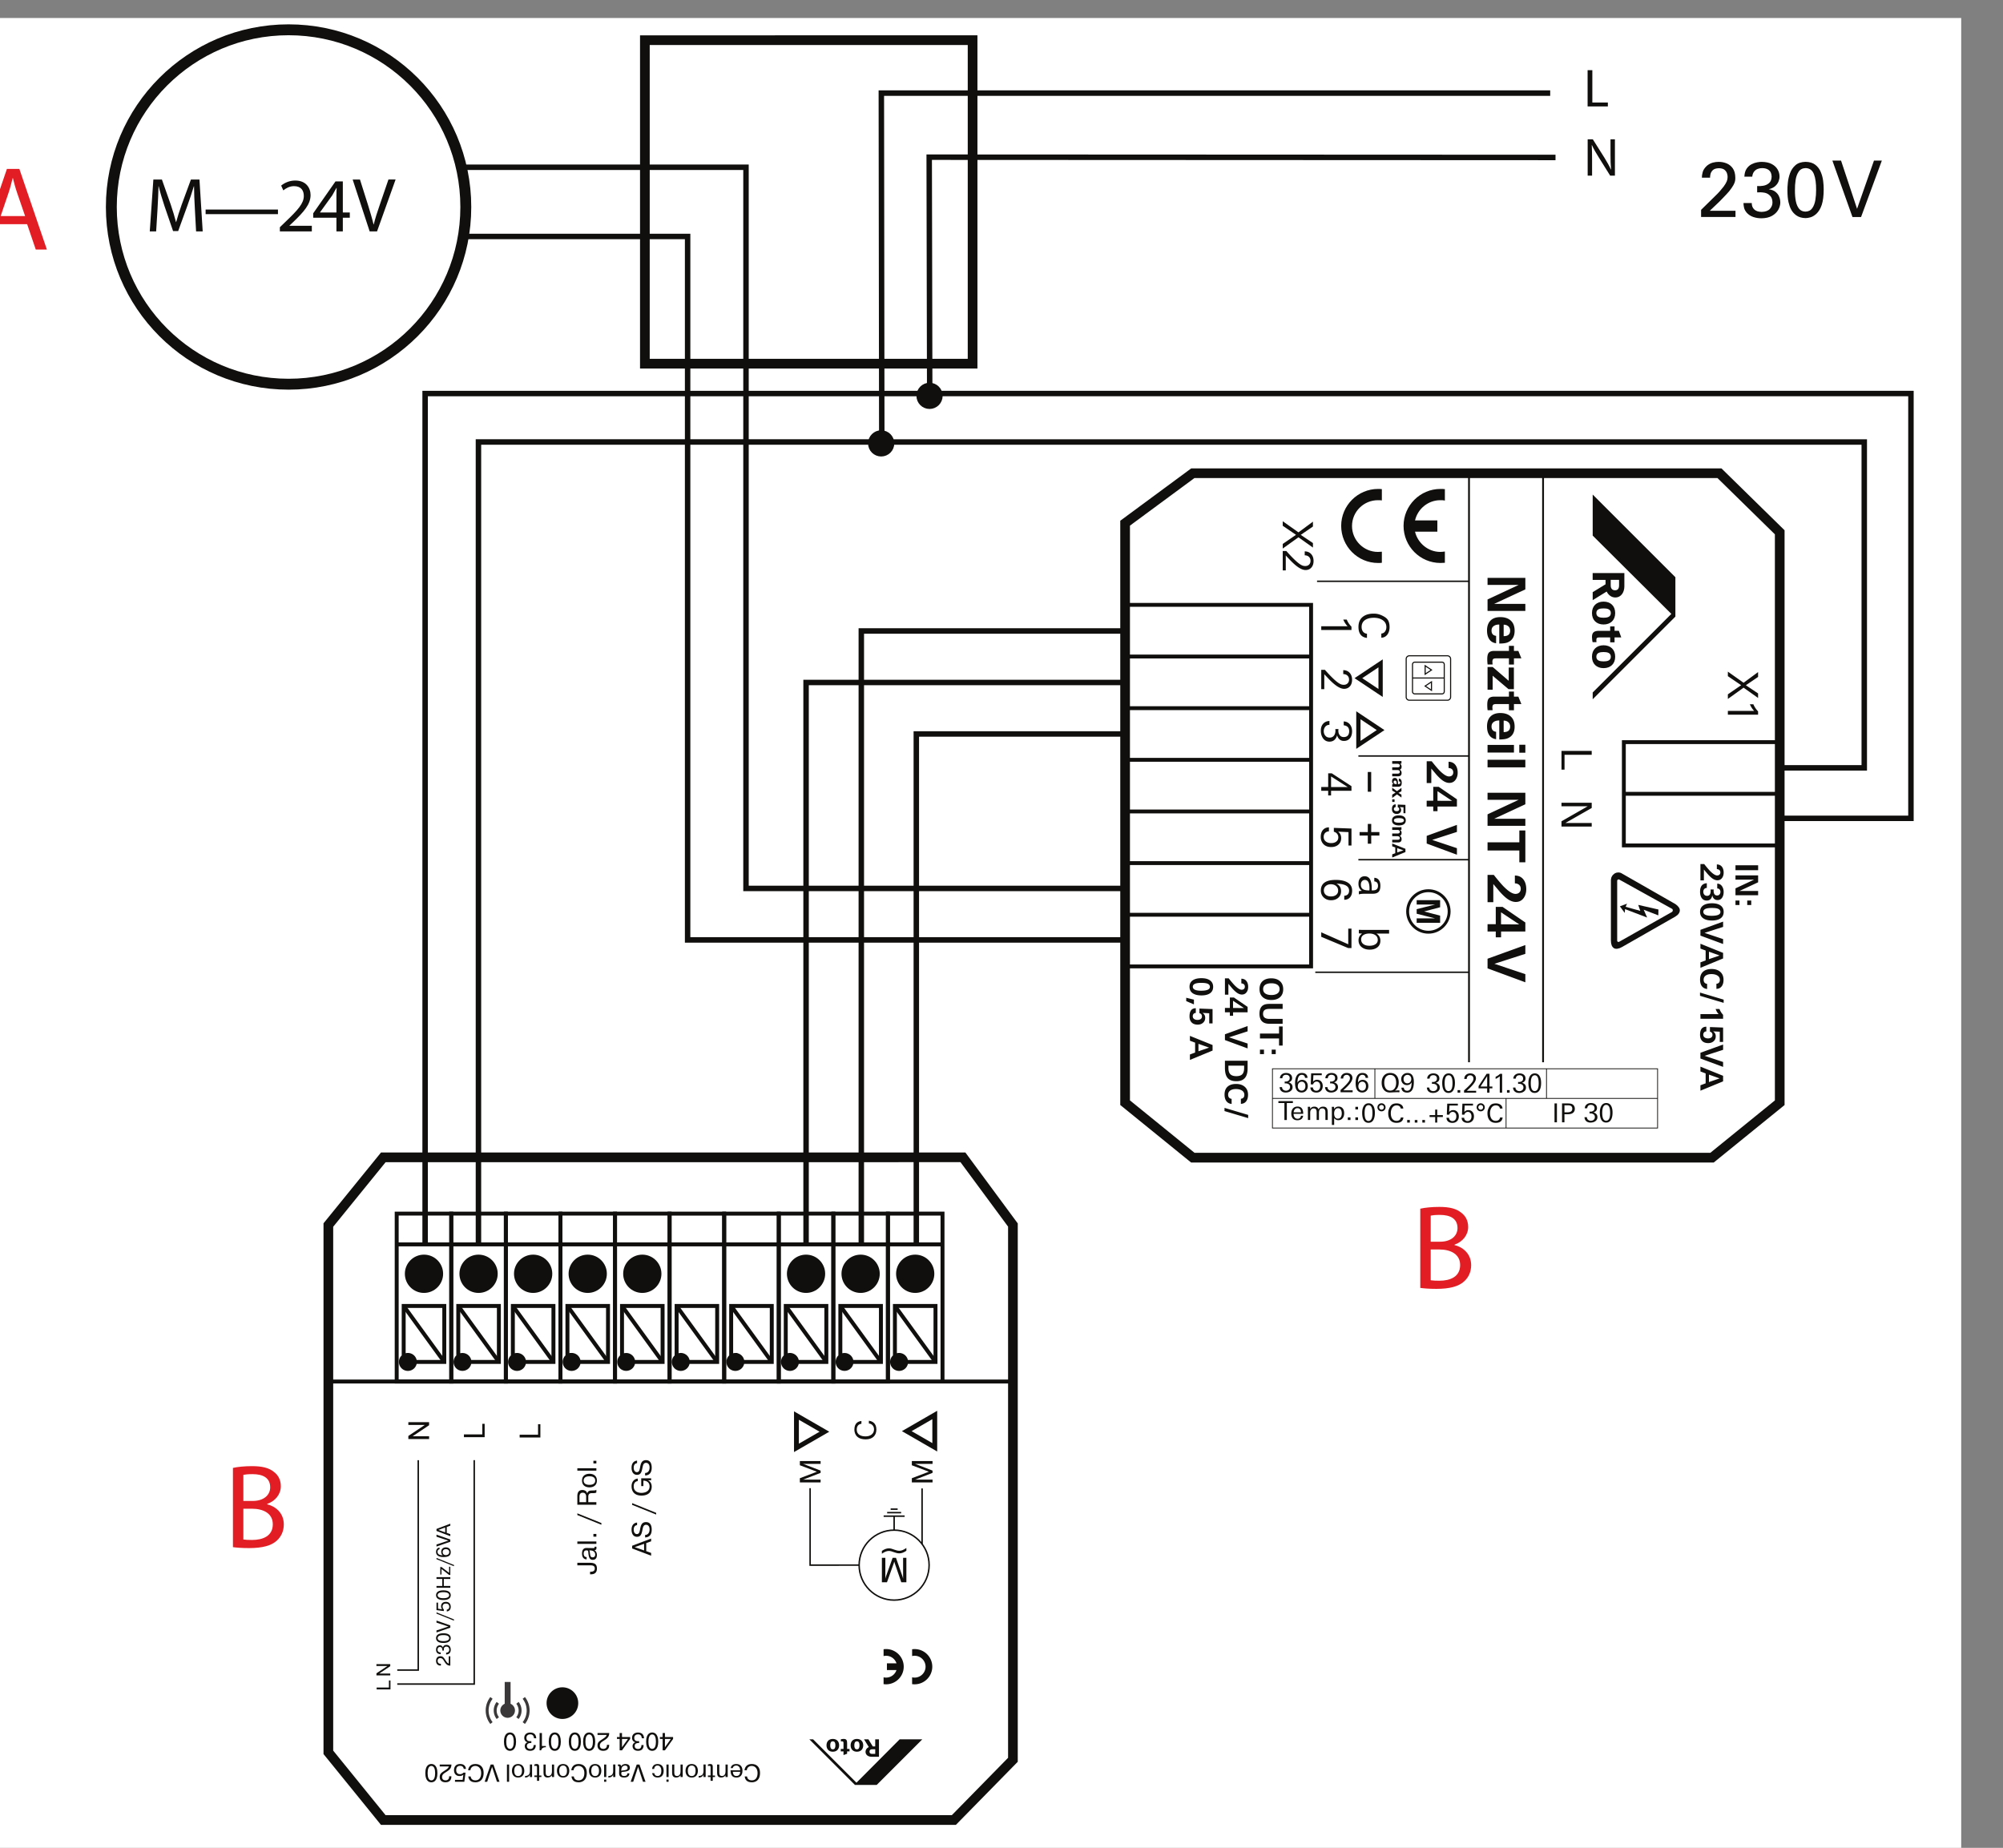 <svg xmlns="http://www.w3.org/2000/svg" width="245.61" height="226.629" viewBox="0 0 64.984 59.962"><rect x="0" y="0" width="64.984" height="59.962" fill="#808080" stroke="none"/><defs><clipPath clipPathUnits="userSpaceOnUse" id="prefix__a"><path d="M.07 7014.68V3.332H4957.6V7014.68z"/></clipPath><clipPath clipPathUnits="userSpaceOnUse" id="prefix__b"><path d="M.07 7016.67V.672h4957.86V7016.67z"/></clipPath><clipPath clipPathUnits="userSpaceOnUse" id="prefix__c"><path d="M2534.9 333.84h1921.03v1416.42H2534.9z"/></clipPath></defs><g clip-path="url(#prefix__a)" transform="matrix(.042 0 0 -.042 -107.31 74.095)"><path d="M2534.9 333.84h1535.06v1416.43H2534.9z" fill="#fff"/><path d="M2648.68 1634.94h482.57v-557.19h292.85" fill="none" stroke="#100f0d" stroke-width="4.214" stroke-miterlimit="3.864"/><path d="M3781.36 1709.97h3.66v-25.02h11.99v-3.03h-15.65M3781.41 1628.46v28.05h4l8.94-14.19c2.03-3.28 3.7-6.23 4.98-9.11l.14.04c-.34 3.75-.42 7.16-.42 11.52v11.74h3.41v-28.05h-3.66l-8.9 14.25c-1.96 3.1-3.83 6.31-5.2 9.35l-.13-.02c.2-3.55.25-6.93.25-11.58v-12" fill="#100f0d"/><path d="M2641 1604.23c0 75.63 61.29 136.92 136.91 136.92 75.61 0 136.91-61.29 136.91-136.92 0-75.62-61.3-136.91-136.91-136.91-75.62 0-136.91 61.29-136.91 136.91" fill="#fff"/></g><g clip-path="url(#prefix__b)" transform="matrix(.042 0 0 -.042 -107.31 74.095)"><path d="M2641 1604.23c0 75.63 61.29 136.92 136.91 136.92 75.61 0 136.91-61.29 136.91-136.92 0-75.62-61.3-136.91-136.91-136.91-75.62 0-136.91 61.29-136.91 136.91z" fill="none" stroke="#100f0d" stroke-width="8.42" stroke-miterlimit="3.864"/></g><g clip-path="url(#prefix__c)" transform="matrix(.042 0 0 -.042 -107.31 74.095)"><path d="M2705.52 1602.98c-.3 5.59-.64 12.37-.64 17.31h-.13c-1.42-4.64-3.03-9.69-5.06-15.22l-7.06-19.44h-3.93l-6.55 19.08c-1.9 5.71-3.45 10.81-4.57 15.58h-.13c-.12-5-.42-11.66-.77-17.72l-1.06-17.19h-4.94l2.79 40.09h6.6l6.84-19.4c1.67-4.93 2.97-9.33 4.04-13.49h.12c1.07 4.05 2.5 8.44 4.28 13.49l7.14 19.4h6.59l2.5-40.09h-5.11M2713.83 1598.71h55.883v3.566h-55.883zM2771.18 1585.38v3.21l4.11 3.99c9.87 9.4 14.39 14.4 14.39 20.21 0 3.93-1.85 7.56-7.61 7.56-3.5 0-6.41-1.78-8.2-3.28l-1.68 3.7c2.63 2.2 6.49 3.92 10.88 3.92 8.33 0 11.84-5.71 11.84-11.24 0-7.13-5.18-12.91-13.33-20.75l-3.01-2.86v-.12h17.31v-4.34M2814.88 1600.01v12.91c0 2.01.05 4.04.17 6.06h-.17c-1.2-2.26-2.15-3.93-3.2-5.71l-9.47-13.14v-.12zm0-14.63v10.59h-17.95v3.39l17.23 24.67h5.66v-24.02h5.39v-4.04h-5.39v-10.59M2840.55 1585.38l-13.14 40.09h5.65l6.24-19.75c1.66-5.41 3.15-10.28 4.27-14.98h.13c1.12 4.64 2.73 9.69 4.57 14.92l6.79 19.81h5.52l-14.33-40.09" fill="#100f0d"/><path d="M3053.14 1483.19h253.148v249.941H3053.14z" fill="none" stroke="#100f0d" stroke-width="7.487" stroke-miterlimit="3.864"/><path d="M3927.78 1131.91h103.35v328.2h-757.97l-.39 182.62 483.8-.22m-831.99-838.295v618.465h311.56l-.34 269.55h516.67m-841.05-110.77h174.74v-543.49h337.94" fill="none" stroke="#100f0d" stroke-width="4.214" stroke-miterlimit="3.864"/><path d="M3265.89 1458.32c0 3.95 3.2 7.16 7.14 7.16 3.95 0 7.15-3.21 7.15-7.16s-3.2-7.15-7.15-7.15c-3.94 0-7.14 3.2-7.14 7.15" fill="#100f0d"/><path d="M3265.89 1458.32c0 3.95 3.2 7.16 7.14 7.16 3.95 0 7.15-3.21 7.15-7.16s-3.2-7.15-7.15-7.15c-3.94 0-7.14 3.2-7.14 7.15z" fill="none" stroke="#100f0d" stroke-width="5.946" stroke-miterlimit="3.864"/><path d="M3228.52 1421.59c0 3.96 3.2 7.16 7.15 7.16 3.94 0 7.16-3.2 7.16-7.16 0-3.94-3.22-7.14-7.16-7.14-3.95 0-7.15 3.2-7.15 7.14" fill="#100f0d"/><path d="M3228.52 1421.59c0 3.96 3.2 7.16 7.15 7.16 3.94 0 7.16-3.2 7.16-7.16 0-3.94-3.22-7.14-7.16-7.14-3.95 0-7.15 3.2-7.15 7.14z" fill="none" stroke="#100f0d" stroke-width="5.946" stroke-miterlimit="3.864"/><path d="M3424.1 1197.09h-161.28V804.215m161.28 432.655h-246.44V804.215m246.44 472.445h-203.77V804.215" fill="none" stroke="#100f0d" stroke-width="4.214" stroke-miterlimit="3.864"/><path d="M3869.03 1596.54v5.5l10.93 10.74c2.37 2.24 4.5 4.65 6.45 7.19 1.2 1.63 2 3 2.45 4.12.44 1.14.66 2.23.64 3.3.02.74-.1 1.63-.41 2.67-.3 1.07-.93 2-1.89 2.85-.97.82-2.45 1.27-4.4 1.3-2.2-.05-3.78-.57-4.76-1.53-.96-.97-1.55-2.03-1.79-3.18-.22-1.14-.31-2.01-.27-2.59h-6.34c-.04 1.09.16 2.48.59 4.18.43 1.71 1.54 3.37 3.27 5 1.48 1.21 3.02 2.02 4.61 2.44 1.6.42 3.08.61 4.44.58 2.18.02 4.25-.38 6.2-1.18 1.96-.79 3.55-2.09 4.8-3.88 1.24-1.8 1.87-4.17 1.91-7.14.04-.86-.04-1.72-.21-2.61-.16-.88-.59-1.93-1.25-3.16-.68-1.23-1.75-2.78-3.23-4.67-.47-.55-1.22-1.4-2.27-2.54-1.08-1.13-2.14-2.25-3.2-3.35-1.05-1.09-1.81-1.86-2.26-2.31l-7.3-6.95h19.86v-4.78M3901.77 1607.28h6.39c-.01-2.02.61-3.66 1.89-4.9 1.3-1.25 3.22-1.89 5.8-1.92 2.9.07 5.01.86 6.36 2.33 1.32 1.48 1.98 3.18 1.95 5.1-.05 2.18-.68 3.88-1.86 5.08-1.19 1.2-2.57 1.96-4.15 2.28-1.08.2-2.04.3-2.94.33-.89.02-1.85.01-2.88-.03v4.89c1.45-.15 3.03-.07 4.75.22 1.72.29 3.19.98 4.45 2.07 1.26 1.07 1.91 2.73 1.99 4.95-.06 2.33-.78 4.03-2.14 5.06-1.36 1.05-3.11 1.55-5.23 1.53-1.08.02-2.15-.17-3.25-.56-1.1-.38-2.04-1.05-2.85-2.01-.8-.96-1.32-2.3-1.52-4.02h-6.08c.12 2.57.71 4.63 1.76 6.17 1.07 1.54 2.36 2.68 3.86 3.44 1.48.76 2.96 1.25 4.4 1.49 1.44.24 2.6.35 3.49.32 3.06-.04 5.56-.59 7.58-1.64 2.03-1.06 3.55-2.45 4.55-4.16 1.02-1.69 1.52-3.54 1.52-5.5.02-1.17-.23-2.42-.73-3.75-.5-1.32-1.36-2.55-2.58-3.65-1.22-1.11-2.89-1.92-5.03-2.43 2.21-.35 3.94-1.02 5.17-2 1.23-.99 2.11-2.06 2.65-3.24.54-1.18.87-2.23.98-3.14.11-.92.16-1.52.14-1.77 0-1.99-.53-3.92-1.6-5.8-1.07-1.86-2.67-3.4-4.81-4.62-2.14-1.22-4.84-1.85-8.09-1.89-2.23-.02-4.35.32-6.39 1.01-2.02.7-3.71 1.8-5.07 3.33-1.14 1.37-1.84 2.72-2.09 4.06-.28 1.34-.39 2.47-.39 3.37" fill="#100f0d"/><path d="M3941.52 1617.21c-.03-3.14.2-5.94.69-8.42.49-2.48 1.33-4.45 2.52-5.9 1.19-1.45 2.84-2.19 4.92-2.22 2.31.06 4.06.95 5.25 2.65 1.19 1.7 1.99 3.83 2.4 6.36.41 2.55.6 5.09.58 7.65.05 5.1-.5 9.17-1.67 12.23-1.18 3.08-3.32 4.65-6.43 4.74-2.39-.07-4.2-1-5.39-2.79-1.19-1.76-1.99-3.95-2.36-6.55-.38-2.59-.56-5.19-.51-7.75m-5.81-.3c-.03 1.62.08 3.66.33 6.09.23 2.45.8 4.9 1.69 7.35.9 2.45 2.29 4.51 4.2 6.18 1.91 1.67 4.51 2.52 7.79 2.6 3.1-.05 5.6-.79 7.46-2.22 1.87-1.43 3.29-3.25 4.23-5.47.95-2.23 1.58-4.51 1.89-6.94.31-2.4.46-4.62.43-6.62 0-4.9-.49-8.86-1.47-11.89-.98-3.02-2.42-5.41-4.32-7.14-1.54-1.35-3.06-2.22-4.58-2.63-1.53-.41-2.78-.6-3.76-.56-2.78.06-5.11.76-6.99 2.08-1.88 1.33-3.27 2.96-4.18 4.86-.72 1.34-1.35 3.14-1.88 5.39-.53 2.25-.81 5.21-.84 8.92" fill="#100f0d" fill-rule="evenodd"/><path d="M4008.65 1640.09l-16.05-43.59h-6.64l-15.51 43.59h6.69l12.37-37.25 13.06 37.25" fill="#100f0d"/><path d="M2574.39 1597.24l-6.18 17.94c-1.39 4.06-2.32 7.76-3.25 11.37h-.19c-.93-3.61-1.85-7.5-3.14-11.28l-6.11-18.03zm-20.53-6.28l-6.46-19.6h-8.33l21.27 62.3h9.62l21.25-62.3h-8.58l-6.67 19.6M3660.16 775.031c1.67-.277 3.88-.367 6.75-.367 8.33 0 15.99 3.051 15.99 12.109 0 8.422-7.3 12.032-16.1 12.032h-6.64zm0 29.774h7.3c8.42 0 13.4 4.527 13.4 10.527 0 7.223-5.45 10.184-13.59 10.184-3.69 0-5.82-.278-7.11-.559zm-8.05 25.508c3.52.835 9.16 1.382 14.69 1.382 8.06 0 13.24-1.382 17.02-4.523 3.25-2.399 5.28-6.098 5.28-11.008 0-6.09-4.08-11.359-10.54-13.668v-.289c5.9-1.375 12.85-6.277 12.85-15.527 0-5.36-2.12-9.516-5.36-12.481-4.26-3.976-11.28-5.828-21.45-5.828-5.55 0-9.8.367-12.49.734M2742.99 574.738c1.67-.273 3.89-.367 6.73-.367 8.35 0 16.01 3.051 16.01 12.109 0 8.426-7.3 12.024-16.1 12.024h-6.64zm0 29.778h7.29c8.43 0 13.43 4.531 13.43 10.539 0 7.218-5.46 10.168-13.6 10.168-3.7 0-5.84-.278-7.12-.551zm-8.05 25.523c3.52.824 9.16 1.367 14.69 1.367 8.05 0 13.25-1.367 17.03-4.515 3.23-2.411 5.27-6.102 5.27-11.008 0-6.094-4.07-11.367-10.55-13.684v-.277c5.93-1.383 12.85-6.281 12.85-15.531 0-5.36-2.11-9.52-5.35-12.485-4.25-3.976-11.28-5.816-21.45-5.816-5.55 0-9.8.359-12.49.723" fill="#e31d24"/><path d="M3621.46 1200.09l-17.16-11.43v22.87zm-17.16 40.12l17.16 11.45v-22.9z" fill="none" stroke="#100f0d" stroke-width="3.298" stroke-miterlimit="3.864"/><path d="M3689.75 1180.08h-85.45m85.45-80.12h-85.45" fill="none" stroke="#100f0d" stroke-width="1.124" stroke-miterlimit="2.613"/><path d="M3611.54 1152.46h2.652v15.258h-2.652zM3605.23 1121.3h6.34v6.29h2.65v-6.29h6.3v-2.69h-6.3v-6.3h-2.65v6.3h-6.34" fill="#100f0d" fill-rule="evenodd"/><path d="M3572.36 1315.06h117.39m0-302.07h-118.74" fill="none" stroke="#100f0d" stroke-width="1.124" stroke-miterlimit="2.613"/><path d="M3689.75 943.457v452.383m57.21-452.383v452.383" fill="none" stroke="#100f0d" stroke-width="1.408" stroke-miterlimit="2.613"/><path d="M3749.61 915.523h85.81v22.891h-85.81zm-132.57 0h132.57v22.891h-132.57zm101.34 0h-180.47v-22.882h180.47zm-180.46 0h79.12v22.891h-79.12zm180.46-22.894h117.04v22.887h-117.04z" fill="none" stroke="#100f0d" stroke-width=".608" stroke-miterlimit="2.613"/><path d="M3836.08 1061.46l-.09-4.52-11.32 4.38 2.69-6.06-17.1 6.51-.08-1.5-.13-1.43-3.75 5.09 5.53 2.03-1.12-2.4 11.36-3.14-1.61 4.62" fill="#100f0d" fill-rule="evenodd"/><path d="M3804.21 1083.84v-46.54l.15-.44.36-.38.54-.07.51.14 40.73 23.01.22.15.22.29.22.75v.37l-.14.38-.23.37-.37.22-40.71 22.57-.45.07-.54-.14-.29-.3zm-4.85.59v-46.82l.15-2.11.45-1.72.3-.66.45-.6.45-.52.51-.38.6-.3.66-.15.68-.06.82.06 1.73.45 1.86.9 41.09 23.46 1.56 1.13.6.58.45.59.37.6.31.68.14.6.07.66-.07.61-.14.66-.31.6-.37.6-1.05 1.2-1.49 1.19-41.16 23.53-.67.38-.69.29-.74.15-.75.08-.66-.08-.75-.07-1.35-.52-1.1-.89-.54-.52-.44-.6-.37-.68-.3-.66M3673.29 1059.96c0-8.21-6.71-14.91-14.91-14.91-8.22 0-14.92 6.7-14.92 14.91s6.7 14.91 14.92 14.91c8.2 0 14.91-6.7 14.91-14.91m2.23 0c0-9.45-7.69-17.16-17.14-17.16-9.46 0-17.16 7.71-17.16 17.16s7.7 17.16 17.16 17.16c9.45 0 17.14-7.71 17.14-17.16" fill="#100f0d" fill-rule="evenodd"/><path d="M3649.32 1068.71h18.12v-5.48l-12.36-3.27 12.36-3.25v-5.5h-18.12v3.4h14.26l-14.26 3.6v3.52l14.26 3.58h-14.26" fill="#100f0d" fill-rule="evenodd"/><path d="M3675.54 1255.03v-29.42c0-1.34-1.11-2.45-2.44-2.45h-29.43c-1.37 0-2.45 1.11-2.45 2.45v29.42a2.45 2.45 0 002.45 2.46h29.43c1.33 0 2.44-1.11 2.44-2.46zm-4.91-4.21v-21.01c0-.95-.78-1.76-1.75-1.76h-21c-.98 0-1.77.81-1.77 1.76v21.01c0 .98.79 1.75 1.77 1.75h21c.97 0 1.75-.77 1.75-1.75zm0-10.5h-24.64m14.78-2.96l-4.91-3.26 4.91-3.29zm-4.91 5.91l4.91 3.28-4.91 3.27z" fill="none" stroke="#100f0d" stroke-width=".841" stroke-miterlimit="2.613"/><path d="M3622.43 1337.91v-8.55c-.97-.16-1.94-.16-2.9-.16-15.79 0-28.52 12.9-28.52 28.7 0 15.62 12.73 28.51 28.52 28.51.96 0 1.93 0 2.9-.16v-8.71c-.97.17-1.94.17-3.05.17-10.97 0-20-8.87-20-19.98 0-10.96 9.03-19.98 20-19.98 1.11 0 2.08.16 3.05.16M3648.05 1362.07h17.25v-8.7h-17.25c2.1-8.85 10.17-15.62 19.5-15.62 1.3 0 2.43.16 3.56.31v-8.7c-1.13 0-2.26-.15-3.4-.15-15.79 0-28.52 12.89-28.52 28.69 0 15.62 12.73 28.51 28.52 28.51 1.14 0 2.27 0 3.4-.16v-8.86c-1.13.32-2.26.32-3.56.32-9.33 0-17.4-6.6-19.5-15.64" fill="#100f0d" fill-rule="evenodd"/><path d="M3545.86 1343.92l10.25 7.04-10.25 6.99v3.51l12.14-8.6 11.19 8.25v-3.75l-9.42-6.44 9.42-6.32v-3.49l-11.19 7.94-12.14-8.71M3545.86 1338.44h2.79c5.46-6.17 9.42-9.83 11.9-10.98.84-.42 1.73-.62 2.68-.62 1.23 0 2.23.37 2.98 1.12.74.73 1.11 1.7 1.11 2.89 0 1.29-.41 2.31-1.23 3.1-.82.76-1.9 1.16-3.25 1.16v3.06c2.16-.03 3.86-.77 5.1-2.22 1.17-1.36 1.73-3.1 1.73-5.2 0-2-.5-3.61-1.51-4.87-1.14-1.42-2.7-2.13-4.68-2.13-3.12 0-7.18 2.65-12.18 7.96l-3.1 3.29v-11.51h-2.34M3761.18 1129.62l20.25 11.6h-20.25v2.75h23.36v-4.06l-20.33-11.6h20.33v-2.75h-23.36M3613.05 1030.46c-2.42 0-4.42.6-6 1.77-1.75 1.32-2.64 3.15-2.64 5.52 0 2.1.91 3.78 2.75 5.11l-2.5.16v2.78c.95-.07 2.51-.09 4.75-.09h18.61v-2.84h-9.79c2.04-1.27 3.06-3.12 3.06-5.51 0-2.26-.83-4.01-2.47-5.24-1.5-1.1-3.41-1.66-5.77-1.66m-.19 3c1.71 0 3.13.32 4.27.97 1.42.78 2.14 1.95 2.14 3.55 0 1.68-.7 2.95-2.08 3.82-1.13.73-2.61 1.11-4.42 1.11-1.73 0-3.16-.34-4.28-.98-1.36-.77-2.06-1.97-2.06-3.58 0-1.72.7-2.98 2.04-3.82 1.11-.72 2.57-1.07 4.39-1.07M3895.59 1091.84h17.5v3.809h-17.5zM3895.59 1072.49v5.33l14.43 6.73h-14.43v3.27h17.49v-5.33l-14.45-6.72h14.45v-3.28M3904.66 1064.93h3.11v3.47h-3.11zm-9.07 0h3.08v3.47h-3.08M3868.52 1083.94v12.65h2.89c1.95-2.46 3.45-4.22 4.5-5.31 2.3-2.34 4.14-3.5 5.55-3.5.75 0 1.34.21 1.78.64.45.43.67 1 .67 1.71 0 .79-.25 1.4-.75 1.84-.5.43-1.14.66-1.96.7v3.62c1.76-.02 3.13-.69 4.07-1.99.78-1.12 1.19-2.57 1.19-4.35 0-1.58-.39-2.92-1.17-4.04-.89-1.25-2.13-1.87-3.68-1.87-1.28 0-2.62.51-4.03 1.53-1.05.77-2.23 1.91-3.53 3.39-.96 1.13-1.91 2.26-2.86 3.39v-8.41M3873.34 1068.39c-1.76 0-3.11.73-4.01 2.21-.73 1.21-1.1 2.72-1.1 4.55 0 4.21 1.73 6.4 5.22 6.62v-3.64c-.86-.01-1.54-.31-2.02-.9-.45-.52-.68-1.21-.68-2.05 0-.9.25-1.65.71-2.2.54-.64 1.27-.95 2.18-.95 1.84 0 2.76 1.25 2.76 3.74 0 .16-.02.55-.07 1.18h2.44c-.04-.41-.06-.72-.06-.95 0-2.45.9-3.68 2.7-3.68.8 0 1.42.27 1.86.81.46.55.69 1.19.69 1.95 0 .69-.19 1.26-.55 1.74-.43.61-1.06.91-1.91.91v3.72c1.61 0 2.88-.72 3.8-2.16.77-1.22 1.16-2.65 1.16-4.28 0-1.65-.33-3.04-1.04-4.19-.84-1.38-2.07-2.06-3.67-2.06-1.1 0-2.01.33-2.73 1.02-.72.7-1.16 1.59-1.34 2.71-.43-2.73-1.88-4.1-4.34-4.1M3877.44 1052.97c-2.67 0-4.78.47-6.34 1.44-1.91 1.12-2.87 2.88-2.87 5.27 0 2.35.98 4.1 2.91 5.23 1.57.91 3.69 1.37 6.32 1.37 2.56 0 4.64-.47 6.2-1.44 1.88-1.17 2.8-2.91 2.8-5.23 0-2.37-.92-4.09-2.8-5.24-1.55-.94-3.63-1.4-6.22-1.4m-.23 3.64c4.5 0 6.75.98 6.75 2.96 0 1.32-.85 2.22-2.55 2.7-.97.26-2.39.39-4.25.39-4.26 0-6.41-1-6.41-2.97 0-2.06 2.16-3.08 6.46-3.08M3886.03 1034.82l-17.51 6.48v4.45l17.51 6.36v-4.08l-14.34-4.62 14.34-4.8M3868.52 1016.44v4.2l4.02 1.5v7.64l-4.02 1.5v3.74l17.5-7.06v-4.3zm6.59 6.68l8.22 2.82-8.22 2.93M3873.68 1000.05c-1.88.22-3.28 1.03-4.24 2.44-.8 1.25-1.21 2.86-1.21 4.82 0 2.74.82 4.8 2.45 6.21 1.53 1.33 3.68 1.98 6.47 1.98 2.75 0 4.94-.7 6.58-2.1 1.76-1.49 2.63-3.59 2.63-6.29 0-1.91-.4-3.5-1.25-4.73-.98-1.44-2.4-2.18-4.25-2.23v3.93c1.77.19 2.66 1.21 2.66 3.03 0 1.57-.73 2.74-2.18 3.52-1.18.64-2.63.94-4.31.94-1.63 0-2.98-.29-4.05-.91-1.32-.77-1.98-1.91-1.98-3.42 0-1.91.89-2.99 2.68-3.25M3886.46 989.348l-18.27 5.449v2.492l18.27-5.457M3868.52 977.063v3.585h14.03c-1 1.082-1.75 2.407-2.3 3.973h2.98c.57-1.625 1.5-3.125 2.79-4.508v-3.05M3874.55 958.246c-2.06 0-3.64.574-4.71 1.699-1.09 1.145-1.62 2.696-1.62 4.637 0 4.223 1.61 6.332 4.86 6.332v-3.625c-.78-.043-1.35-.285-1.75-.75-.4-.469-.62-1.082-.62-1.809 0-.957.39-1.675 1.14-2.175.65-.45 1.5-.676 2.55-.676.99 0 1.79.219 2.4.66.69.465 1.03 1.149 1.03 2.059 0 .617-.17 1.148-.53 1.617-.34.449-.82.734-1.44.855v3.578l10.16-.394.01-11.09h-2.59v7.883l-5.15.266c1.37-.922 2.06-2.184 2.06-3.801 0-1.614-.57-2.899-1.7-3.864-1.07-.933-2.44-1.402-4.1-1.402M3886.03 939.863l-17.51 6.469v4.449l17.51 6.348v-4.074l-14.34-4.617 14.34-4.79M3868.52 921.488v4.176l4.02 1.508v7.66l-4.02 1.508v3.715l17.5-7.067v-4.293zm6.59 6.676l8.22 2.816-8.22 2.934M3704.07 1292.14v8.89l24.06 11.22h-24.06v5.45h29.2v-8.89l-24.11-11.21h24.11v-5.46M3713.13 1266.96v14.69c-1.71 0-3.08-.35-4.12-1.06-1.24-.79-1.86-2.01-1.86-3.62 0-2.43 1.17-3.78 3.54-4.08v-5.73c-2.47.34-4.31 1.48-5.48 3.43-1.04 1.68-1.54 3.82-1.54 6.46 0 3.3.9 5.85 2.68 7.64 1.76 1.79 4.29 2.69 7.57 2.69 3.46 0 6.15-.91 8.11-2.71 1.98-1.81 2.96-4.41 2.96-7.82 0-4.49-1.81-7.49-5.42-9.01-1.4-.59-3.54-.88-6.44-.88m3.39 5.7c3.32 0 5 1.39 5 4.23 0 1.42-.48 2.56-1.39 3.39-.94.82-2.15 1.24-3.61 1.24M3720.59 1250.72v4.8h-9.29c-1.34 0-2.23-.11-2.67-.39-.56-.38-.83-1.2-.83-2.47 0 .34.05-.3.16-1.89h-3.83c-.21 1.43-.28 2.83-.28 4.19 0 2.2.32 3.75 1 4.7.82 1.06 2.3 1.61 4.39 1.61h11.35v3.9h3.87v-3.9h3.4l2.33-5.75h-5.73v-4.8M3704.07 1231.3v17.52h4l12.35-10.65v10.25h4v-16.71h-4.15l-12.26 10.39v-10.8M3720.59 1215.41v4.8h-9.29c-1.34 0-2.23-.13-2.67-.41-.56-.37-.83-1.19-.83-2.46 0 .32.05-.31.16-1.89h-3.83c-.21 1.41-.28 2.81-.28 4.2 0 2.18.32 3.74 1 4.67.82 1.09 2.3 1.63 4.39 1.63h11.35v3.91h3.87v-3.91h3.4l2.33-5.74h-5.73v-4.8M3713.13 1192.84v14.69c-1.71 0-3.08-.35-4.12-1.05-1.24-.81-1.86-2.01-1.86-3.62 0-2.43 1.17-3.79 3.54-4.08v-5.74c-2.47.35-4.31 1.49-5.48 3.43-1.04 1.68-1.54 3.83-1.54 6.47 0 3.3.9 5.85 2.68 7.64 1.76 1.78 4.29 2.69 7.57 2.69 3.46 0 6.15-.91 8.11-2.72 1.98-1.8 2.96-4.4 2.96-7.82 0-4.49-1.81-7.5-5.42-9-1.4-.59-3.54-.89-6.44-.89m3.39 5.69c3.32 0 5 1.42 5 4.25 0 1.42-.48 2.55-1.39 3.38-.94.84-2.15 1.25-3.61 1.25M3728.59 1182.62h4.68v6.15h-4.68zm-24.52.13h20.4v5.9h-20.4M3704.07 1171.29h29.191v5.89h-29.191zM3704.07 1126.11v8.89l24.06 11.22h-24.06v5.45h29.2v-8.89l-24.11-11.22h24.11v-5.45M3728.63 1097.94v9.12h-24.56v6.34h24.56v9.12h4.64v-24.58M3704.07 1067.14v21.08h4.81c3.25-4.1 5.75-7.04 7.5-8.85 3.83-3.89 6.92-5.84 9.25-5.84 1.25 0 2.23.35 2.96 1.06.75.73 1.12 1.68 1.12 2.87 0 1.31-.42 2.31-1.23 3.04-.82.73-1.91 1.12-3.3 1.18v6.05c2.98-.05 5.23-1.16 6.79-3.31 1.35-1.89 2.01-4.31 2.01-7.26 0-2.63-.64-4.89-1.96-6.74-1.49-2.08-3.54-3.12-6.14-3.12-2.12 0-4.36.85-6.71 2.55-1.75 1.29-3.71 3.18-5.89 5.65-1.6 1.89-3.17 3.77-4.76 5.65v-14.01M3710.42 1039.98v4.48h-6.35v5.65h6.35v13.4h5.24l17.61-12.07v-6.98h-18.74v-4.48zm18.17 9.96l-14.11 9.37v-9.28M3733.27 1005.23l-29.2 10.77v7.44l29.2 10.56v-6.78l-23.91-7.7 23.91-7.99M3537.03 991.555c-2.71 0-4.88.699-6.53 2.117-1.7 1.5-2.57 3.609-2.57 6.301 0 2.717.84 4.807 2.52 6.267 1.6 1.37 3.79 2.06 6.54 2.06 2.76 0 4.95-.7 6.6-2.11 1.75-1.48 2.64-3.58 2.64-6.284 0-2.742-.87-4.832-2.6-6.293-1.61-1.375-3.82-2.058-6.6-2.058m.08 3.836c1.75 0 3.17.332 4.28.964 1.37.801 2.05 2 2.05 3.618 0 1.577-.69 2.767-2.06 3.567-1.12.62-2.54.92-4.27.92-1.79 0-3.22-.28-4.33-.88-1.38-.77-2.06-1.97-2.06-3.607 0-1.66.68-2.868 2.06-3.641 1.11-.625 2.54-.941 4.33-.941M3535.57 973.188c-5.11 0-7.67 2.578-7.67 7.742 0 3.293 1.02 5.527 3.04 6.683 1.1.633 2.67.942 4.72.942h10.13v-3.883h-10.33c-1.52 0-2.66-.258-3.41-.758-.92-.609-1.38-1.617-1.38-3.094 0-2.566 1.63-3.863 4.9-3.863h10.22v-3.769M3543 956.348v5.484h-14.73v3.797H3543v5.469h2.79v-14.75M3537.34 949.754h3.11v3.469h-3.11zm-9.07 0h3.11v3.469h-3.11M3501.21 995.664v12.636h2.88c1.96-2.45 3.47-4.22 4.52-5.31 2.3-2.34 4.15-3.517 5.55-3.517.73 0 1.32.215 1.76.637.46.44.67 1.02.67 1.74 0 .78-.23 1.39-.73 1.81-.5.45-1.15.69-1.97.72v3.62c1.77-.01 3.13-.69 4.05-1.98.83-1.13 1.22-2.58 1.22-4.36 0-1.59-.39-2.93-1.18-4.039-.89-1.25-2.12-1.867-3.67-1.867-1.29 0-2.62.512-4.03 1.535-1.05.766-2.22 1.891-3.54 3.371-.96 1.14-1.9 2.27-2.86 3.39v-8.386M3505.02 979.363v2.684h-3.81v3.391h3.81v8.035h3.14l10.57-7.235v-4.191h-11.22v-2.684zm10.9 5.985l-8.45 5.601v-5.562M3518.73 954.148l-17.52 6.457v4.458l17.52 6.359v-4.074l-14.34-4.633 14.34-4.801M3510.07 928.805c-3.34 0-5.69.968-7.09 2.89-1.17 1.637-1.77 4.11-1.77 7.434v5.5h17.52v-6.082c0-6.492-2.89-9.742-8.66-9.742m-.05 3.91c2.14 0 3.67.508 4.62 1.508.93 1.015 1.4 2.566 1.4 4.656v1.934h-12.13v-1.782c0-2.176.48-3.777 1.47-4.793.98-1.015 2.51-1.523 4.64-1.523M3506.38 911.23c-1.87.208-3.29 1.016-4.24 2.442-.81 1.242-1.22 2.851-1.22 4.816 0 2.742.82 4.801 2.46 6.211 1.53 1.324 3.69 1.989 6.46 1.989 2.74 0 4.94-.708 6.59-2.118 1.76-1.48 2.64-3.582 2.64-6.273 0-1.918-.43-3.508-1.26-4.75-.98-1.442-2.42-2.176-4.27-2.215v3.914c1.78.192 2.67 1.211 2.67 3.051 0 1.558-.73 2.726-2.18 3.516-1.19.632-2.61.941-4.31.941-1.63 0-2.98-.297-4.04-.914-1.32-.777-1.99-1.918-1.99-3.418 0-1.918.9-2.992 2.69-3.25M3519.17 900.289l-18.29 5.441v2.485l18.29-5.442M3483.07 995.098c-2.66 0-4.77.476-6.35 1.425-1.9 1.141-2.86 2.891-2.86 5.277 0 2.36.99 4.11 2.93 5.24 1.57.92 3.67 1.37 6.31 1.37 2.56 0 4.63-.47 6.21-1.45 1.86-1.16 2.8-2.9 2.8-5.22 0-2.369-.94-4.111-2.8-5.236-1.55-.941-3.64-1.406-6.24-1.406m-.22 3.632c4.5 0 6.75.993 6.75 2.97 0 1.34-.84 2.24-2.54 2.7-.98.26-2.4.39-4.25.39-4.27 0-6.41-.99-6.41-2.98 0-2.056 2.15-3.08 6.45-3.08M3477.26 988.148l-5.95 2.532v2.609l5.95-1.469M3480.19 972.523c-2.06 0-3.63.575-4.72 1.715-1.07 1.133-1.62 2.676-1.62 4.617 0 4.227 1.61 6.333 4.86 6.333v-3.633c-.76-.024-1.35-.282-1.75-.75-.39-.457-.6-1.067-.6-1.801 0-.949.38-1.656 1.13-2.172.66-.441 1.51-.668 2.55-.668.98 0 1.78.215 2.41.649.68.476 1.01 1.144 1.01 2.058 0 .609-.16 1.145-.51 1.617-.35.45-.84.742-1.44.86v3.582l10.14-.391.01-11.094h-2.58v7.86l-5.17.277c1.39-.918 2.06-2.184 2.06-3.777 0-1.617-.56-2.907-1.7-3.867-1.06-.942-2.41-1.415-4.08-1.415M3474.16 945.254v4.203l4.01 1.488v7.653l-4.01 1.507v3.727l17.5-7.07v-4.282zm6.6 6.691l8.2 2.809-8.2 2.934M3575.61 1246.66h2.81c5.44-6.14 9.41-9.8 11.89-10.96.82-.43 1.74-.63 2.67-.63 1.27 0 2.25.39 2.99 1.13.75.74 1.11 1.71 1.11 2.87 0 1.29-.4 2.34-1.22 3.1-.81.79-1.91 1.18-3.25 1.18v3.06c2.16-.05 3.86-.79 5.1-2.24 1.15-1.36 1.72-3.08 1.72-5.19 0-1.98-.5-3.61-1.5-4.87-1.15-1.42-2.71-2.14-4.68-2.14-3.12 0-7.18 2.67-12.18 7.99l-3.11 3.29v-11.54h-2.35M3630.43 1164.38v2.06h3.98c.58 0 1.02.08 1.3.22.39.2.58.58.58 1.12 0 .97-.66 1.44-1.96 1.44h-3.9v2.07h3.96c1.26 0 1.9.43 1.9 1.31 0 .98-.64 1.46-1.91 1.46h-3.95v2.07h4.75c.65 0 1.45.02 2.39.06v-2.02l-1.13-.06c.83-.52 1.24-1.32 1.24-2.39 0-1.12-.46-1.86-1.39-2.24.93-.53 1.39-1.37 1.39-2.54 0-1.71-.94-2.56-2.82-2.56M3630.43 1156.22v1.95c.28.1.59.16.98.17-.73.5-1.09 1.27-1.09 2.28 0 .74.17 1.32.5 1.76.37.48.93.73 1.65.73 1.61 0 2.41-1.39 2.41-4.19v-.58h.28c.98 0 1.47.37 1.47 1.07 0 .73-.36 1.1-1.11 1.1v2.11c.81 0 1.4-.35 1.78-1.01.31-.57.47-1.28.47-2.15 0-1.08-.17-1.84-.5-2.29-.42-.56-1.17-.84-2.27-.84h-2.12c-1.05 0-1.86-.03-2.45-.11m3.34 2.12c.08 0 .11.02.11.07 0 .02 0 .09.01.2v.27c0 1.46-.43 2.19-1.31 2.19-.31 0-.58-.1-.76-.34-.19-.22-.3-.5-.3-.82 0-1.05.75-1.57 2.25-1.57M3630.43 1147.67v2.55l2.61 1.58-2.61 1.55v2.21l3.7-2.65 3.44 2.52v-2.56l-2.3-1.32 2.3-1.35v-2.23l-3.44 2.44M3630.44 1144.58h1.797v2.023h-1.797zM3633.94 1135.3c-1.2 0-2.11.34-2.75 1-.62.66-.95 1.56-.95 2.7 0 2.46.95 3.7 2.86 3.7v-2.12c-.46-.02-.8-.17-1.02-.45-.25-.27-.36-.61-.36-1.05 0-.55.21-.97.66-1.27.36-.26.86-.39 1.48-.39.57 0 1.04.13 1.41.38.4.27.59.67.59 1.2 0 .36-.09.67-.29.95-.22.27-.49.43-.85.5v2.1l5.92-.24.01-6.46h-1.51v4.58l-3.01.15c.8-.52 1.2-1.27 1.2-2.21s-.34-1.69-1-2.26c-.61-.53-1.41-.81-2.39-.81M3635.63 1126.42c-1.55 0-2.78.29-3.7.85-1.11.64-1.66 1.67-1.66 3.05 0 1.39.56 2.4 1.69 3.07.92.53 2.15.8 3.69.8 1.5 0 2.7-.28 3.62-.85 1.09-.68 1.64-1.69 1.64-3.05 0-1.38-.55-2.38-1.64-3.04-.91-.55-2.12-.83-3.64-.83m-.11 2.13c2.61 0 3.91.56 3.91 1.72 0 .77-.5 1.29-1.48 1.57-.57.16-1.38.22-2.47.22-2.49 0-3.74-.57-3.74-1.72 0-1.2 1.25-1.79 3.78-1.79M3630.43 1113.28v2.06h3.98c.58 0 1.02.06 1.3.2.39.21.58.57.58 1.12 0 .97-.66 1.45-1.96 1.45h-3.9v2.06h3.96c1.26 0 1.9.44 1.9 1.32 0 .98-.64 1.47-1.91 1.47h-3.95v2.06h4.75c.65 0 1.45.02 2.39.05v-2.01l-1.13-.06c.83-.51 1.24-1.31 1.24-2.39 0-1.14-.46-1.87-1.39-2.25.93-.54 1.39-1.37 1.39-2.55 0-1.7-.94-2.53-2.82-2.53M3630.43 1101.64v2.45l2.36.87v4.47l-2.36.87v2.18l10.22-4.12v-2.51zm3.85 3.9l4.8 1.64-4.8 1.71M3800.63 904.547c0-2.082-.33-3.793-.97-5.109-.84-1.731-2.19-2.575-4-2.575-1.82 0-3.15.867-3.95 2.594-.6 1.289-.91 3.008-.91 5.148 0 1.977.35 3.61 1.04 4.899.86 1.637 2.17 2.441 3.93 2.441 1.78 0 3.09-.816 3.9-2.457.65-1.258.96-2.914.96-4.941m-1.87-.234c0 4.132-1 6.21-2.99 6.21-2.06 0-3.11-2.058-3.11-6.183 0-4.027 1-6.035 2.99-6.035 2.07 0 3.11 2.008 3.11 6.008M3788.95 901.012c0-1.305-.55-2.34-1.66-3.133-.99-.672-2.16-1.008-3.52-1.024-1.36-.035-2.45.293-3.31.965-.92.735-1.42 1.793-1.51 3.192h1.89c0-.864.3-1.532.92-2.032.6-.476 1.3-.714 2.1-.714.89 0 1.61.257 2.23.765.58.5.88 1.207.88 2.11 0 .89-.32 1.597-1.01 2.105-.62.442-1.39.668-2.3.668-.19 0-.32-.016-.45-.023-.14 0-.25-.02-.35-.028v1.508c.35-.039.61-.058.84-.058.82 0 1.51.226 2.09.652.62.465.93 1.117.93 1.965 0 .902-.28 1.574-.84 2.015-.52.395-1.17.586-1.97.586-1.72 0-2.67-.867-2.86-2.64h-1.89c.07 1.281.57 2.297 1.53 3.039.88.683 1.96 1.015 3.22 1.015 1.35 0 2.45-.316 3.28-.949.94-.699 1.42-1.699 1.42-3 0-.855-.25-1.547-.76-2.125-.51-.558-1.18-.941-1.99-1.156 2.06-.602 3.09-1.836 3.09-3.703M3771.49 907.438c0-.875-.23-1.641-.7-2.325-.47-.656-1.13-1.133-1.97-1.425-.69-.258-1.56-.391-2.66-.391h-2.68v-6.242h-1.87v14.586h4.5c1.67 0 2.87-.243 3.62-.719 1.18-.758 1.76-1.918 1.76-3.484m-1.97.144c0 1.008-.36 1.715-1.04 2.125-.54.324-1.37.481-2.44.481h-2.56v-5.422h2.01c1.24 0 2.16.164 2.77.488.84.426 1.26 1.203 1.26 2.328M3755.8 897.055h1.867v14.594h-1.867zM3590.52 920.281v1.758c3.84 3.391 6.13 5.875 6.86 7.426.25.523.39 1.09.39 1.676 0 .781-.24 1.398-.7 1.863-.46.469-1.07.703-1.81.703-.81 0-1.46-.262-1.94-.769-.49-.516-.74-1.192-.74-2.04h-1.91c.04 1.356.49 2.415 1.4 3.184.84.731 1.93 1.098 3.25 1.098 1.25 0 2.25-.325 3.04-.95.9-.714 1.35-1.699 1.35-2.933 0-1.942-1.66-4.492-5-7.598l-2.05-1.945h7.2v-1.473M3588.54 924.238c0-1.308-.55-2.347-1.66-3.125-.99-.683-2.16-1.023-3.5-1.039-1.36-.027-2.47.297-3.31.973-.93.726-1.43 1.793-1.52 3.191h1.87c0-.859.32-1.539.94-2.039.59-.469 1.29-.711 2.1-.711.88 0 1.61.258 2.2.766.61.5.93 1.203.93 2.109 0 .903-.35 1.602-1.04 2.117-.61.426-1.39.649-2.3.649-.18 0-.33-.008-.45-.016-.14 0-.24-.015-.34-.031v1.516c.34-.035.61-.051.84-.051.81 0 1.51.207 2.09.641.62.46.91 1.109.91 1.968 0 .899-.28 1.582-.84 2.016-.5.391-1.15.594-1.96.594-1.73 0-2.66-.887-2.85-2.653h-1.88c.05 1.278.55 2.301 1.53 3.059.86.668 1.95 1 3.24 1 1.32 0 2.4-.309 3.23-.949.94-.7 1.41-1.7 1.41-3 0-.86-.24-1.551-.74-2.118a4.02 4.02 0 00-1.98-1.167c2.06-.598 3.08-1.833 3.08-3.7M3576.75 925.063c0-1.532-.45-2.758-1.35-3.657-.91-.91-2.1-1.367-3.54-1.367-1.31 0-2.38.301-3.21.899-.9.718-1.39 1.734-1.44 3.05h1.97c.02-.773.28-1.398.77-1.859.49-.457 1.12-.691 1.89-.691.96 0 1.68.367 2.25 1.093.5.668.73 1.508.73 2.551 0 .981-.21 1.781-.68 2.398-.5.684-1.2 1.036-2.09 1.036-.66 0-1.23-.192-1.71-.586-.5-.391-.84-.914-.98-1.575h-1.87l.31 8.516h8.2v-1.433h-6.45l-.25-5c.77.976 1.81 1.476 3.09 1.476 1.35 0 2.41-.476 3.2-1.398.77-.875 1.16-2.028 1.16-3.453M3565.21 925.023c0-1.425-.45-2.617-1.33-3.558-.88-.918-2-1.383-3.35-1.383-3.42 0-5.14 2.398-5.14 7.207 0 2.176.35 3.941 1.02 5.285.87 1.758 2.24 2.614 4.18 2.614 1.37 0 2.44-.333 3.23-1.008.77-.684 1.17-1.617 1.17-2.789h-1.92c-.13 1.554-.96 2.339-2.52 2.339-2.15 0-3.25-2.042-3.34-6.101.73 1.469 1.95 2.219 3.65 2.219 1.33 0 2.39-.469 3.18-1.375.78-.903 1.17-2.051 1.17-3.45m-1.85-.05c0 1.007-.22 1.808-.67 2.433-.53.684-1.23 1.032-2.12 1.032-.48 0-.91-.09-1.27-.274a2.75 2.75 0 01-.98-.734 3.16 3.16 0 01-.62-1.117 4.51 4.51 0 01-.2-1.391c0-.977.25-1.766.78-2.383.56-.676 1.27-1.008 2.16-1.008.92 0 1.65.332 2.2 1.008.49.617.72 1.434.72 2.434M3553.46 924.238c0-1.308-.55-2.359-1.66-3.125-1-.683-2.16-1.023-3.5-1.039-1.36-.027-2.47.289-3.32.973-.93.726-1.43 1.785-1.51 3.191h1.87c0-.867.31-1.55.94-2.039.6-.476 1.29-.711 2.11-.711.86 0 1.61.258 2.2.766.6.5.91 1.203.91 2.109 0 .891-.34 1.602-1.02 2.117-.62.426-1.39.649-2.31.649-.18 0-.33-.008-.46-.016-.12-.008-.23-.015-.33-.031v1.516c.33-.035.61-.059.83-.059.82 0 1.52.215 2.09.649.64.453.94 1.109.94 1.968 0 .899-.29 1.574-.85 2.016-.51.391-1.16.582-1.97.582-1.72 0-2.67-.875-2.86-2.641h-1.87c.06 1.278.56 2.293 1.51 3.051.88.676 1.96 1.008 3.24 1.008 1.34 0 2.44-.317 3.26-.949.94-.7 1.41-1.7 1.41-3 0-.86-.23-1.551-.75-2.125-.5-.559-1.17-.95-1.97-1.168 2.05-.59 3.07-1.825 3.07-3.692M3611.99 925.023c0-1.425-.45-2.617-1.33-3.558-.88-.918-2-1.383-3.35-1.383-3.43 0-5.14 2.398-5.14 7.207 0 2.176.35 3.941 1.01 5.285.88 1.758 2.27 2.614 4.2 2.614 1.36 0 2.44-.333 3.23-1.008.77-.684 1.16-1.617 1.16-2.789h-1.91c-.13 1.554-.98 2.339-2.54 2.339-2.14 0-3.25-2.042-3.32-6.101.72 1.469 1.93 2.219 3.64 2.219 1.33 0 2.38-.469 3.18-1.375.79-.903 1.17-2.051 1.17-3.45m-1.85-.05c.02 1.007-.22 1.808-.67 2.433-.51.684-1.21 1.032-2.11 1.032a2.863 2.863 0 01-2.25-1.008 2.86 2.86 0 01-.61-1.117 4.513 4.513 0 01-.22-1.391c0-.977.27-1.766.77-2.383.56-.676 1.28-1.008 2.17-1.008.91 0 1.66.332 2.21 1.008.48.617.71 1.434.71 2.434M3647.13 928.195c0-5.472-1.72-8.191-5.14-8.191-1.29 0-2.31.293-3.1.875-.84.676-1.29 1.66-1.37 2.953h1.88c.01-.777.27-1.367.77-1.793.46-.398 1.06-.594 1.8-.594 1.43 0 2.41.785 2.91 2.36.3.883.48 2.258.53 4.152-.75-1.441-1.96-2.168-3.61-2.168-1.28 0-2.33.441-3.17 1.309-.84.906-1.25 2.023-1.25 3.359 0 1.375.47 2.5 1.4 3.363.92.895 2.07 1.336 3.44 1.336 3.27 0 4.91-2.316 4.91-6.961m-2 2.336c0 .457-.07.883-.21 1.274-.14.39-.34.734-.59 1.008-.26.285-.56.5-.92.667-.36.141-.76.227-1.2.227-.45 0-.85-.086-1.22-.242-.36-.16-.7-.383-.96-.668a3.046 3.046 0 01-.61-1.016 3.69 3.69 0 01-.23-1.308c0-.469.06-.91.2-1.301.12-.399.31-.742.56-1.043.24-.289.55-.524.9-.68.35-.16.75-.242 1.19-.242.98 0 1.75.297 2.29.906.53.61.8 1.41.8 2.418M3635.54 920.289c-.19 0-.44 0-.72.016h-1.21c-.28 0-.62-.016-1.03-.032-.42-.019-.91-.043-1.48-.066-1.11-.078-1.94-.125-2.47-.125-2.08 0-3.68.758-4.81 2.258-1.03 1.359-1.53 3.105-1.53 5.25 0 2.215.53 4.008 1.6 5.367 1.21 1.481 2.89 2.223 5.04 2.223 2.12 0 3.75-.7 4.92-2.098 1.07-1.309 1.61-3.035 1.61-5.184 0-2.875-.97-5-2.88-6.367.49.067 1.03.117 1.6.149.56.035 1.2.05 1.84.05v-1.441zm-2.07 7.34c0 1.734-.34 3.125-1 4.16-.79 1.258-1.98 1.875-3.61 1.875-1.57 0-2.76-.641-3.57-1.918-.66-1.074-1-2.449-1-4.117 0-1.684.34-3.066 1-4.141.78-1.289 1.98-1.941 3.57-1.941 1.6 0 2.78.652 3.59 1.941.68 1.075 1.02 2.457 1.02 4.141M3667.19 923.906c0-1.308-.55-2.359-1.65-3.125-1-.676-2.18-1.019-3.52-1.035-1.36-.016-2.45.293-3.31.977-.92.707-1.42 1.773-1.51 3.183h1.88c0-.867.31-1.543.93-2.043.6-.472 1.29-.699 2.12-.699.86 0 1.6.25 2.19.758.61.5.92 1.199.92 2.101 0 .907-.36 1.606-1.05 2.125-.61.434-1.37.641-2.28.641-.17 0-.33 0-.45-.008-.14-.008-.25-.027-.33-.035v1.52c.33-.051.61-.059.82-.059.81 0 1.51.207 2.09.641.62.457.92 1.117.92 1.972 0 .903-.28 1.586-.83 2.028-.52.39-1.18.59-1.97.59-1.72 0-2.67-.883-2.86-2.657h-1.87c.05 1.293.56 2.301 1.51 3.059.88.664 1.96 1.008 3.24 1.008 1.33 0 2.42-.317 3.25-.95.95-.703 1.42-1.71 1.42-3.007 0-.852-.25-1.559-.75-2.125-.52-.559-1.17-.953-1.99-1.168 2.07-.594 3.08-1.817 3.08-3.692M3745.44 927.43c0-2.075-.31-3.774-.96-5.11-.85-1.715-2.19-2.574-4-2.574-1.84 0-3.16.859-3.96 2.594-.6 1.289-.89 3.008-.89 5.148 0 1.985.33 3.617 1 4.91.86 1.633 2.19 2.45 3.96 2.45s3.07-.825 3.9-2.477c.64-1.266.95-2.906.95-4.941m-1.87-.223c0 4.133-1 6.199-2.98 6.199-2.07 0-3.11-2.058-3.11-6.183 0-4.024 1-6.016 2.99-6.016 2.06 0 3.1 1.992 3.1 6M3733.75 923.906c0-1.308-.56-2.359-1.66-3.125-.99-.683-2.16-1.035-3.5-1.043-1.36-.008-2.46.301-3.31.977-.94.723-1.44 1.781-1.51 3.191h1.86c0-.859.33-1.543.94-2.043.6-.472 1.29-.707 2.1-.707.88 0 1.62.258 2.21.766.61.5.91 1.199.91 2.101 0 .891-.34 1.606-1.02 2.118-.63.429-1.39.648-2.3.648-.19 0-.33-.016-.45-.016-.14-.007-.25-.019-.35-.027v1.508c.35-.039.61-.059.84-.059.81 0 1.52.219 2.09.653.62.449.93 1.109.93 1.965 0 .91-.28 1.585-.85 2.027-.51.39-1.16.59-1.96.59-1.71 0-2.66-.891-2.86-2.649h-1.88c.05 1.282.56 2.293 1.53 3.051.87.672 1.95 1.016 3.22 1.016 1.34 0 2.43-.317 3.27-.95.94-.71 1.4-1.71 1.4-3.007 0-.852-.25-1.559-.74-2.125-.51-.571-1.17-.961-1.99-1.176 2.06-.586 3.08-1.824 3.08-3.684M3719.09 919.938h2.043v2h-2.043zM3713.52 919.938v12.71c-.85-.808-1.93-1.5-3.22-2.074v1.688c1.23.492 2.37 1.261 3.43 2.277h1.61v-14.601M3705.57 923.297v-3.359h-1.82v3.359h-6.62v1.734l6.22 9.508h2.22v-9.851h2.23v-1.391zm-1.8 9.418l-5.11-8.027h5.11M3685.92 919.938v1.761c3.85 3.406 6.13 5.883 6.86 7.43.27.527.39 1.086.39 1.676 0 .785-.24 1.402-.7 1.867-.46.469-1.06.699-1.81.699-.8 0-1.45-.258-1.92-.766-.49-.515-.73-1.191-.73-2.031h-1.91c.01 1.348.47 2.414 1.39 3.172.83.727 1.92 1.094 3.25 1.094 1.23 0 2.24-.317 3.03-.949.89-.703 1.34-1.684 1.34-2.918 0-1.95-1.68-4.493-4.98-7.618l-2.06-1.941h7.2v-1.476M3680.92 919.945h2.05v1.992h-2.05zM3678.88 927.438c0-2.075-.32-3.782-.97-5.106-.84-1.727-2.17-2.586-3.99-2.586-1.84 0-3.16.859-3.96 2.602-.61 1.293-.91 3.015-.91 5.156 0 1.976.34 3.609 1.03 4.902.85 1.625 2.18 2.434 3.94 2.434 1.78 0 3.08-.817 3.9-2.449.65-1.27.96-2.918.96-4.953m-1.88-.223c0 4.133-.99 6.199-2.98 6.199-2.06 0-3.09-2.059-3.09-6.176 0-4.031.98-6.039 2.98-6.039 2.06 0 3.09 2.008 3.09 6.016M3681.88 901.629c0-1.524-.46-2.75-1.36-3.641-.91-.925-2.1-1.375-3.53-1.375-1.33 0-2.39.293-3.22.903-.91.722-1.39 1.73-1.42 3.047h1.95c.03-.774.3-1.391.77-1.856.5-.461 1.13-.691 1.89-.691.95 0 1.69.375 2.25 1.097.5.66.74 1.5.74 2.543 0 .973-.21 1.782-.68 2.407-.51.683-1.21 1.027-2.11 1.027-.64 0-1.21-.199-1.7-.586-.5-.399-.83-.922-.97-1.574h-1.88l.31 8.515h8.21v-1.441h-6.47l-.25-5c.79.984 1.83 1.476 3.11 1.476 1.34 0 2.4-.457 3.19-1.39.78-.875 1.17-2.027 1.17-3.461M3665.21 901.129v-4.274h-1.6v4.274h-4.32v1.492h4.32v4.25h1.6v-4.25h4.34v-1.492M3653.69 896.863h2.04v1.992h-2.04zM3647.85 896.863h2.043v1.977h-2.043zM3641.99 896.863h2.043v1.992h-2.043zM3633.75 896.648c-2.15 0-3.79.715-4.89 2.149-1.01 1.285-1.51 3.027-1.51 5.219 0 1.074.14 2.047.45 2.914.3.867.69 1.675 1.16 2.425.58.891 1.28 1.516 2.08 1.844.81.324 1.75.481 2.84.481 1.32 0 2.47-.317 3.42-.95 1.08-.742 1.63-1.75 1.68-3.042h-1.99c-.09.816-.44 1.425-1.06 1.843-.57.391-1.26.59-2.08.59-1.5 0-2.67-.641-3.47-1.941-.7-1.125-1.03-2.473-1.03-4.075 0-1.667.31-3 .94-4.042.78-1.25 1.95-1.875 3.5-1.875.93 0 1.69.234 2.29.71.58.473.91 1.098.96 1.868h2.04c-.31-2.75-2.09-4.118-5.33-4.118M3625.29 908.641c0-.868-.3-1.586-.91-2.203-.61-.606-1.36-.891-2.21-.891-.86 0-1.6.285-2.23.891-.61.617-.92 1.335-.92 2.203 0 .847.31 1.589.92 2.199.63.605 1.37.906 2.23.906.85 0 1.6-.301 2.21-.906.61-.61.91-1.352.91-2.199m-1.31 0c0 .5-.18.914-.52 1.265-.38.34-.8.516-1.29.516-.5 0-.93-.176-1.29-.516-.36-.351-.55-.765-.55-1.265 0-.5.19-.926.55-1.278.36-.347.79-.523 1.29-.523.49 0 .91.176 1.29.523.34.352.52.778.52 1.278M3617.04 904.332c0-2.066-.31-3.769-.96-5.094-.85-1.734-2.17-2.574-4-2.574-1.82 0-3.15.859-3.95 2.582-.61 1.309-.91 3.008-.91 5.152 0 1.981.35 3.618 1.04 4.907.85 1.625 2.17 2.449 3.93 2.449 1.77 0 3.08-.824 3.92-2.457.62-1.274.93-2.926.93-4.965m-1.87-.211c0 4.125-1 6.192-2.98 6.192-2.06 0-3.08-2.059-3.08-6.176 0-4.024 1-6.032 2.96-6.032 2.06 0 3.1 2.008 3.1 6.016M3710.38 896.648c-2.15 0-3.77.715-4.87 2.149-1.01 1.285-1.51 3.027-1.51 5.219 0 1.074.13 2.047.45 2.914.3.867.68 1.675 1.16 2.425.57.891 1.27 1.516 2.06 1.844.81.324 1.75.481 2.85.481 1.32 0 2.46-.317 3.42-.95 1.08-.742 1.63-1.75 1.67-3.042h-1.98c-.1.816-.45 1.425-1.06 1.843-.56.391-1.25.59-2.09.59-1.5 0-2.66-.641-3.46-1.941-.67-1.125-1.04-2.473-1.04-4.075 0-1.667.34-3 .97-4.042.76-1.25 1.93-1.875 3.47-1.875.92 0 1.69.234 2.29.71.59.473.92 1.098.96 1.868h2.05c-.33-2.75-2.11-4.118-5.34-4.118M3701.93 908.641c0-.868-.32-1.594-.92-2.203-.61-.606-1.35-.891-2.21-.891-.85 0-1.6.285-2.23.891-.61.609-.91 1.335-.91 2.203 0 .855.3 1.589.91 2.199.64.605 1.38.914 2.23.914.87 0 1.6-.309 2.21-.914.62-.61.92-1.344.92-2.199m-1.3 0c0 .5-.2.922-.53 1.281-.37.332-.8.508-1.3.508s-.92-.176-1.28-.508c-.36-.359-.56-.781-.56-1.281 0-.493.2-.926.55-1.278.37-.347.79-.523 1.29-.523s.92.176 1.3.523c.33.352.53.785.53 1.278M3693.57 901.641c0-1.528-.44-2.762-1.35-3.645-.92-.922-2.09-1.375-3.53-1.375-1.31 0-2.39.301-3.2.895-.92.722-1.39 1.73-1.44 3.054h1.96c.03-.773.28-1.398.78-1.863.48-.453 1.12-.684 1.88-.684.94 0 1.69.368 2.24 1.09.5.66.75 1.5.75 2.543 0 .985-.24 1.782-.69 2.407-.51.683-1.2 1.027-2.09 1.027-.66 0-1.22-.192-1.72-.586-.5-.391-.84-.914-.97-1.566h-1.87l.32 8.507h8.18v-1.429h-6.44l-.25-5c.78.972 1.81 1.464 3.09 1.464 1.35 0 2.41-.464 3.2-1.39.78-.875 1.15-2.027 1.15-3.449M3601.98 906.996h2.04v2.008h-2.04zm0-8.156h2.04v2.039h-2.04M3596.13 898.84h2.05v2h-2.05zM3593.33 904.09c0-1.508-.36-2.75-1.11-3.727-.82-1.117-1.97-1.675-3.41-1.675-1.32 0-2.4.558-3.22 1.683v-5.348h-1.77v11.106c0 1.301-.02 2.269-.06 2.894h1.75l.06-1.742c.77 1.293 1.93 1.934 3.47 1.934 1.41 0 2.51-.527 3.26-1.543.7-.934 1.03-2.125 1.03-3.582m-1.87-.125c0 1.074-.19 1.965-.6 2.676-.5.863-1.25 1.304-2.25 1.304-1.04 0-1.84-.429-2.36-1.281-.45-.734-.68-1.648-.68-2.766 0-1.085.2-1.976.6-2.683.49-.86 1.24-1.301 2.24-1.301 1.05 0 1.85.426 2.39 1.285.45.699.66 1.614.66 2.766M3578.82 898.855v6.008c0 1.957-.77 2.942-2.33 2.942-1.78 0-2.65-1.11-2.65-3.317v-5.633h-1.78v5.899c0 .961-.15 1.676-.42 2.144-.37.598-1 .907-1.9.907-.88 0-1.55-.34-2.04-1.008-.41-.602-.62-1.367-.62-2.309v-5.633h-1.78c.03 2.442.03 4.668 0 6.7v.758c0 .292-.01.617-.02.96-.01.508-.02.907-.03 1.192 0 .281-.01.473-.01.582h1.76l.05-1.707c.7 1.215 1.78 1.824 3.23 1.824 1.61 0 2.68-.699 3.24-2.109.73 1.41 1.89 2.109 3.55 2.109 1.34 0 2.29-.418 2.82-1.234.47-.7.72-1.75.72-3.125v-5.95M3554.26 903.605v-.191c0-1 .26-1.844.77-2.516.52-.718 1.3-1.085 2.3-1.085 1.51 0 2.38.769 2.62 2.308h1.69c-.2-1.176-.69-2.058-1.46-2.625-.79-.566-1.79-.855-2.99-.855-1.55 0-2.74.472-3.56 1.422-.75.894-1.15 2.125-1.15 3.703 0 1.605.4 2.906 1.18 3.882.87 1.051 2.08 1.582 3.67 1.582 2.92 0 4.36-1.882 4.36-5.625zm5.04 3.411c-.46.656-1.14.988-2.03.988-.88 0-1.61-.332-2.12-.988-.49-.586-.77-1.336-.85-2.235h5.65c.01.899-.2 1.649-.65 2.235M3549.03 911.945V898.84h-1.88v13.105h-4.64v1.493h11.19v-1.493M3604.36 1279.81c0 3.46 1.12 6.06 3.4 7.83 2.07 1.63 4.85 2.43 8.37 2.43 1.73 0 3.26-.25 4.65-.74 1.37-.48 2.66-1.1 3.86-1.86 1.47-.92 2.46-2.03 2.97-3.32.53-1.3.78-2.8.78-4.53 0-2.13-.51-3.95-1.51-5.48-1.21-1.73-2.84-2.62-4.87-2.68v3.2c1.28.13 2.26.68 2.92 1.68.65.89.98 2.01.98 3.32 0 2.41-1.05 4.26-3.13 5.55-1.79 1.11-3.96 1.65-6.52 1.65-2.65 0-4.8-.51-6.47-1.52-2-1.25-3-3.11-3-5.58 0-1.5.39-2.71 1.14-3.66.76-.94 1.78-1.44 3-1.55v-3.25c-4.39.52-6.57 3.36-6.57 8.51M3581.94 1191.16c-2.08 0-3.75.88-5 2.64-1.08 1.6-1.64 3.47-1.64 5.63-.05 2.17.46 3.93 1.54 5.28 1.17 1.49 2.87 2.31 5.1 2.43v-3c-1.37 0-2.45-.5-3.27-1.49-.73-.95-1.12-2.1-1.12-3.37 0-1.41.41-2.58 1.24-3.53.8-.98 1.91-1.46 3.35-1.46 1.43 0 2.57.55 3.38 1.65.69.99 1.05 2.22 1.05 3.67 0 .29-.02.52-.02.74-.03.19-.03.37-.05.52h2.41c-.05-.52-.09-.97-.09-1.32 0-1.31.34-2.43 1.04-3.36.72-.98 1.77-1.48 3.16-1.48 1.44 0 2.53.46 3.23 1.34.63.82.93 1.88.93 3.17 0 2.74-1.4 4.26-4.22 4.56v3c2.04-.08 3.67-.89 4.87-2.42 1.08-1.4 1.6-3.14 1.6-5.18 0-2.13-.5-3.88-1.5-5.21-1.11-1.5-2.73-2.26-4.82-2.26-1.34 0-2.48.4-3.39 1.21-.9.8-1.54 1.85-1.86 3.13-.96-3.26-2.92-4.89-5.92-4.89M3580.97 1153.21h-5.36v2.9h5.36v10.57h2.78l15.21-9.92v-3.55h-15.76v-3.59h-2.23zm15.09 2.87l-12.86 8.19v-8.19M3583.27 1109.73c-2.47 0-4.41.71-5.85 2.13-1.46 1.48-2.2 3.37-2.2 5.66 0 2.12.49 3.84 1.47 5.14 1.13 1.46 2.75 2.24 4.86 2.3v-3.12c-1.25-.05-2.23-.48-2.96-1.25-.73-.79-1.09-1.8-1.09-3.03 0-1.51.57-2.7 1.72-3.58 1.05-.8 2.42-1.2 4.08-1.2 1.58 0 2.85.37 3.84 1.1 1.11.82 1.66 1.93 1.66 3.36 0 1.04-.32 1.95-.94 2.75a4.45 4.45 0 01-2.52 1.55v3l13.62-.52v-13.11h-2.3v10.34l-8 .37c1.57-1.25 2.36-2.88 2.36-4.93 0-2.15-.74-3.88-2.22-5.14-1.41-1.21-3.25-1.82-5.53-1.82M3583.2 1068.63c-2.29 0-4.18.72-5.68 2.14-1.48 1.4-2.22 3.19-2.22 5.35 0 5.49 3.84 8.22 11.52 8.22 3.5 0 6.31-.55 8.46-1.62 2.8-1.38 4.19-3.6 4.19-6.69 0-2.19-.54-3.91-1.64-5.16-1.07-1.25-2.56-1.88-4.45-1.88v3.07c2.5.21 3.73 1.54 3.73 4.04 0 3.42-3.23 5.2-9.75 5.33 2.39-1.16 3.56-3.11 3.56-5.85 0-2.11-.74-3.8-2.2-5.06-1.45-1.26-3.28-1.89-5.52-1.89m-.06 2.94c1.6 0 2.88.37 3.88 1.11 1.09.81 1.64 1.94 1.64 3.39 0 .75-.14 1.43-.41 2.03-.29.61-.68 1.12-1.2 1.56-.5.43-1.09.76-1.78.98-.7.23-1.43.34-2.22.34-1.56 0-2.83-.42-3.81-1.26-1.08-.88-1.61-2.04-1.61-3.45 0-1.48.53-2.65 1.61-3.54.98-.76 2.28-1.16 3.9-1.16M3575.61 1040.38v3.47l20.86-9.24v12.1h2.49v-15.01h-2.6M3575.61 1280.33h20.32c-1.3 1.35-2.41 3.06-3.32 5.13h2.71c.79-1.96 2.01-3.79 3.64-5.49v-2.55h-23.35M3761.19 1184.02h23.35v-3h-21v-11.48h-2.35M3889.71 1227.72l10.26 7.05-10.26 6.98v3.5l12.14-8.59 11.2 8.25v-3.75l-9.44-6.42 9.44-6.33v-3.5l-11.2 7.95-12.14-8.71M3889.71 1214.91h20.31c-1.3 1.34-2.41 3.05-3.32 5.13h2.71c.8-1.96 2.01-3.79 3.64-5.49V1212h-23.34M3657.07 1159.16v16.86h3.84c2.6-3.27 4.61-5.64 6-7.08 3.07-3.13 5.53-4.67 7.41-4.67.98 0 1.78.27 2.37.84.6.58.88 1.35.88 2.3 0 1.03-.32 1.85-.97 2.43-.67.59-1.53.9-2.64.94v4.85c2.36-.04 4.18-.92 5.42-2.65 1.08-1.51 1.62-3.45 1.62-5.81 0-2.11-.54-3.9-1.59-5.4-1.17-1.66-2.8-2.48-4.89-2.48-1.7 0-3.5.68-5.37 2.04-1.4 1.03-2.97 2.53-4.72 4.51-1.27 1.52-2.54 3.02-3.8 4.52v-11.2M3662.13 1137.42v3.6h-5.08v4.51h5.08v10.72h4.22l14.07-9.64v-5.59h-14.99v-3.6zm14.53 7.99l-11.25 7.48v-7.42M3680.42 1103.8l-23.35 8.64v5.92l23.35 8.49v-5.44l-19.12-6.17 19.12-6.39M3604.67 1075.62c.24.05.54.09.91.15.38.03.84.08 1.38.15-1.75 1.2-2.6 3.05-2.6 5.52 0 1.61.36 2.95 1.11 4 .89 1.15 2.11 1.72 3.69 1.72 3.63 0 5.45-3.11 5.45-9.34v-.54c0-.29 0-.64-.03-1.07.21.02.39.03.55.03h.39c2.62 0 3.94 1.19 3.94 3.55 0 2.09-.95 3.23-2.88 3.4v2.78c1.66-.07 2.89-.73 3.69-1.98.68-1.07 1.02-2.45 1.02-4.13 0-2.16-.43-3.74-1.36-4.72-.89-.99-2.39-1.49-4.49-1.49h-6c-2.12 0-3.72-.16-4.77-.51zm8.13.59c.06.95.09 1.43.09 1.45 0 4.44-1.2 6.66-3.6 6.66-.93 0-1.71-.37-2.3-1.09-.52-.68-.77-1.5-.77-2.5 0-1.87.69-3.14 2.07-3.81.92-.48 2.43-.71 4.51-.71" fill="#100f0d"/><path d="M3929.09 1150.86h-119.73v-39.88h119.73zm0 39.92h-119.73v-39.92h119.73zm-361.32 66.15h-143.64v-39.91h143.64zm0 39.91h-143.64v-39.91h143.64zm0-79.81h-143.64v-39.91h143.64zm0-39.91h-143.64v-39.9h143.64zm0-39.9h-143.64v-39.9h143.64zm0-39.9h-143.64v-39.91h143.64zm0-39.91h-143.64v-39.91h143.64z" fill="none" stroke="#100f0d" stroke-width="2.99" stroke-miterlimit="2.613"/><path d="M3788.11 1290.52c0-3.12 2.91-3.63 5.59-3.63 2.71 0 5.6.51 5.6 3.63 0 3.08-2.89 3.59-5.6 3.59-2.68 0-5.59-.51-5.59-3.59m-3.37 0c0 5.51 3.65 8.83 8.96 8.83 5.33 0 8.97-3.32 8.97-8.83 0-5.56-3.64-8.84-8.97-8.84-5.31 0-8.96 3.28-8.96 8.84M3802.18 1276.79h3.33l1.85-5.08h-5.18v-3.8h-3.38v3.8h-7.85c-2.23 0-2.84-.33-2.84-2.09 0-.53.06-1.07.1-1.62h-2.95c-.29.57-.52 3.29-.52 3.99 0 3.95 2.05 4.8 5.73 4.8h8.33v3.39h3.38M3788.11 1256.78c0-3.12 2.91-3.61 5.59-3.61 2.71 0 5.6.49 5.6 3.61 0 3.09-2.89 3.61-5.6 3.61-2.68 0-5.59-.52-5.59-3.61m-3.37 0c0 5.52 3.65 8.84 8.96 8.84 5.33 0 8.97-3.32 8.97-8.84 0-5.53-3.64-8.83-8.97-8.83-5.31 0-8.96 3.3-8.96 8.83M3805.67 1316.15v-4.4c-.04-2.29-.94-3.64-3.12-3.64-2.15 0-3.3 1.35-3.34 3.64v4.4zm-20.38-15.67l10.8 6.66c1.43-2.96 3.98-4.59 6.63-4.59 4.74 0 7 4.25 7.04 8.44v10.42h-24.49v-5.28h9.95v-3.39l-9.93-6.09" fill="#100f0d"/><path d="M3849.17 1318.21v-30.44l-63.88-63.88v5.26l60.76 60.71-60.76 60.5v31.7" fill="#100f0d"/><path d="M3883.23 1398.54l46.54-45.63V912.18l-52.29-42.434H3476.4l-52.3 42.461v447.743l52.3 38.59z" fill="none" stroke="#100f0d" stroke-width="7.487" stroke-miterlimit="3.864"/><path d="M3929.79 1170.92h65.28v251.74h-760.14m-351.54-618.445v655.895h388.97" fill="none" stroke="#100f0d" stroke-width="4.214" stroke-miterlimit="3.864"/><path d="M3337.44 404.531l-45.63-46.543h-440.74l-42.43 52.301v407.399l42.46 52.3 447.73.008 38.61-52.301z" fill="none" stroke="#100f0d" stroke-width="7.487" stroke-miterlimit="3.864"/><path d="M3240.89 696.781h42.16v129.735h-42.16zm96.21 0h-529.72" fill="none" stroke="#100f0d" stroke-width="3.048" stroke-miterlimit="2.613"/><path d="M3261.96 793.539c7.45 0 13.5-6.043 13.5-13.508 0-7.468-6.05-13.527-13.5-13.527-7.46 0-13.5 6.059-13.5 13.527 0 7.465 6.04 13.508 13.5 13.508" fill="#100f0d" fill-rule="evenodd"/><path d="M3261.96 793.539c7.45 0 13.5-6.043 13.5-13.508 0-7.468-6.05-13.527-13.5-13.527-7.46 0-13.5 6.059-13.5 13.527 0 7.465 6.04 13.508 13.5 13.508z" fill="none" stroke="#100f0d" stroke-width="2.54" stroke-miterlimit="2.613"/><path d="M3240.89 802.723h42.14m-36.74-47.567l31.36-43.234" fill="none" stroke="#100f0d" stroke-width="3.048" stroke-miterlimit="2.613"/><path d="M3249.53 717.324c3 0 5.41-2.426 5.41-5.402a5.401 5.401 0 00-5.41-5.406c-2.98 0-5.42 2.422-5.42 5.406 0 2.976 2.44 5.402 5.42 5.402" fill="#100f0d" fill-rule="evenodd"/><path d="M3246.28 755.156h31.35v-43.234h-22.69c0 2.969-2.43 5.41-5.41 5.41-1.21 0-2.34-.402-3.25-1.102zm3.25-37.824c3 0 5.41-2.426 5.41-5.41a5.408 5.408 0 00-5.41-5.414c-2.99 0-5.42 2.43-5.42 5.414 0 2.984 2.43 5.41 5.42 5.41z" fill="none" stroke="#100f0d" stroke-width="3.048" stroke-miterlimit="2.613"/><path d="M2944.87 464.656h4.53v-16.851l.17-.082.19-.102.18-.09.17-.109.16-.109.18-.114.16-.117.15-.133.15-.136.15-.133.14-.141.15-.16.11-.141.14-.156.12-.168.12-.16.11-.172.1-.176.1-.176.1-.191.07-.176.09-.191.05-.192.08-.199.06-.191.05-.192.04-.21.02-.208.04-.207.02-.218.02-.207v-.219l-.02-.289-.02-.293-.04-.274-.04-.277-.06-.273-.09-.274-.08-.261-.1-.25-.12-.258-.11-.242-.15-.231-.15-.234-.15-.227-.16-.215-.18-.191-.19-.207-.21-.188-.2-.172-.21-.175-.22-.149-.23-.152-.24-.141-.25-.125-.25-.109-.25-.098-.26-.094-.26-.074-.28-.066-.27-.051-.29-.035-.29-.024-.28-.007-.29.007-.29.024-.29.035-.27.051-.29.066-.26.074-.26.094-.25.098-.27.109-.22.125-.25.141-.23.152-.22.149-.21.175-.2.172-.2.188-.19.207-.18.191-.16.215-.16.227-.15.234-.14.231-.12.242-.12.258-.1.25-.1.261-.06.274-.06.273-.05.277-.05.274-.01.293-.02.289v.219l.03.207.01.218.03.207.03.208.04.21.05.192.06.191.07.199.07.192.08.191.08.176.09.191.1.176.1.176.1.172.14.16.11.168.13.156.12.141.15.16.14.141.16.133.14.136.16.133.16.117.15.114.19.109.16.109.18.09.17.102.2.082M2955.61 449.215l-1.79-1.402.1-.125.1-.149.12-.16.18-.289.1-.152.09-.157.1-.16.06-.156.09-.152.06-.157.09-.168.05-.164.08-.16.12-.324.05-.168.05-.176.05-.148.05-.168.04-.184.04-.156.02-.176.04-.168.02-.164.03-.176.01-.176.01-.167.03-.165v-.175l.01-.176v-.516l-.01-.176-.03-.167v-.18l-.02-.168-.03-.168-.02-.176-.04-.164-.02-.176-.03-.168-.05-.175-.05-.165-.04-.168-.06-.167-.05-.157-.05-.176-.06-.156-.08-.168-.06-.16-.06-.156-.08-.16-.08-.149-.08-.168-.09-.148-.1-.152-.08-.149-.1-.16-.1-.149-.09-.148-.23-.285 1.79-1.383.14.184.14.183.12.184.13.199.12.184.12.191.12.199.1.2.1.195.2.406.1.199.07.211.09.207.06.199.09.208.06.21.08.215.05.211.06.207.05.215.04.219.05.207.02.219.05.214.02.219.02.215.02.219.02.215.01.215.01.218v.442l-.01.207-.01.226-.02.207-.02.227-.02.215-.02.199-.05.234-.02.211-.05.215-.04.207-.05.227-.06.207-.05.211-.08.222-.06.2-.09.21-.06.207-.09.208-.07.191-.1.211-.2.398-.1.2-.1.191-.12.211-.12.191-.12.184-.13.191-.12.192-.14.191M2958.72 451.648l.19-.242.2-.258.16-.25.18-.265.16-.262.16-.258.15-.258.15-.265.14-.277.15-.266.12-.274.13-.285.12-.273.1-.285.12-.282.1-.293.1-.273.07-.293.09-.301.07-.289.08-.293.05-.293.06-.3.06-.29.03-.3.05-.301.04-.301.02-.297.03-.293.02-.308v-1.2l-.02-.3-.03-.301-.02-.301-.04-.297-.05-.293-.03-.301-.06-.3-.06-.301-.05-.289-.08-.301-.07-.281-.09-.293-.07-.285-.1-.282-.1-.285-.12-.281-.1-.285-.12-.281-.13-.286-.12-.265-.15-.277-.14-.266-.15-.266-.15-.265-.16-.262-.16-.266-.18-.258-.16-.257-.2-.243-.19-.242 1.78-1.375.21.285.22.29.2.292.2.301.2.293.18.309.19.305.17.308.16.309.15.324.15.32.15.317.14.324.13.324.12.324.11.336.12.324.1.332.1.333.07.335.09.332.09.333.06.343.05.34.05.344.05.34.04.351.02.332.04.352.01.34v.351l.03.34-.03.352v.34l-.01.343-.04.34-.02.352-.04.34-.05.343-.05.34-.05.344-.06.34-.09.343-.09.332-.07.344-.1.332-.1.332-.12.325-.11.316-.12.336-.13.332-.14.316-.15.325-.15.308-.15.317-.16.308-.17.317-.19.308-.18.309-.2.3-.2.293-.2.29-.22.3-.21.285M2938.66 449.215l1.79-1.402-.12-.125-.11-.149-.1-.16-.1-.141-.1-.148-.08-.152-.09-.157-.09-.16-.08-.156-.08-.152-.09-.157-.05-.168-.07-.164-.08-.16-.1-.324-.05-.168-.06-.176-.05-.148-.04-.168-.05-.184-.03-.156-.03-.176-.04-.168-.01-.164-.04-.176-.01-.176-.01-.167-.03-.165v-1.043l.02-.167.02-.18.01-.168.03-.168.02-.176.03-.164.04-.176.03-.168.05-.175.04-.165.04-.168.06-.167.05-.157.06-.176.05-.156.07-.168.07-.16.06-.156.09-.16.07-.149.09-.168.09-.148.09-.152.07-.149.11-.16.09-.149.1-.148.24-.285-1.79-1.383-.15.184-.13.183-.13.184-.12.199-.13.184-.11.191-.12.199-.11.2-.1.195-.11.207-.09.199-.08.199-.09.211-.08.207-.08.199-.08.208-.06.21-.06.215-.07.211-.05.207-.05.215-.05.219-.04.207-.04.219-.03.214-.04.219-.02.215-.01.219-.02.215-.01.215-.01.218v.442l.01.207.01.226.02.207.01.227.02.215.04.199.03.234.04.211.04.215.05.207.05.227.05.207.07.211.06.222.06.2.08.21.08.207.08.208.09.191.08.211.09.199.11.199.1.2.11.191.11.211.12.191.13.184.12.191.13.192.13.191M2935.53 451.648l-.19-.242-.19-.258-.17-.25-.17-.265-.16-.262-.17-.258-.14-.258-.16-.265-.14-.277-.14-.266-.13-.274-.12-.285-.12-.273-.12-.285-.1-.282-.1-.293-.09-.273-.09-.293-.08-.301-.09-.289-.05-.293-.06-.293-.07-.3-.05-.29-.04-.3-.04-.301-.04-.301-.02-.297-.03-.293-.01-.308-.01-.293v-.606l.01-.301.01-.3.03-.301.02-.301.04-.297.04-.293.04-.301.05-.3.07-.301.06-.289.05-.301.09-.281.08-.293.09-.285.09-.282.1-.285.1-.281.12-.285.12-.281.12-.286.13-.265.14-.277.14-.266.16-.266.14-.265.17-.262.16-.266.17-.258.17-.257.19-.243.19-.242-1.77-1.375-.21.285-.23.29-.2.292-.21.301-.2.293-.17.309-.18.305-.17.308-.16.309-.16.324-.16.32-.13.317-.14.324-.13.324-.12.324-.12.336-.11.324-.1.332-.1.333-.08.335-.08.332-.07.333-.07.343-.05.34-.06.344-.05.34-.04.351-.03.332-.03.352v.34l-.02.351v.692l.02.34v.343l.03.34.03.352.04.34.05.343.06.34.05.344.07.34.07.343.08.332.08.344.1.332.1.332.11.325.12.316.12.336.13.332.14.316.13.325.16.308.16.317.16.308.17.317.18.308.17.309.2.3.21.293.2.29.23.3.21.285" fill="#3a3838" fill-rule="evenodd"/><path d="M2989.44 437.496c-5.97 0-10.81 4.844-10.81 10.817 0 5.968 4.84 10.8 10.81 10.8 5.97 0 10.8-4.832 10.8-10.8 0-5.973-4.83-10.817-10.8-10.817" fill="#100f0d" fill-rule="evenodd"/><path d="M2989.44 437.496c-5.97 0-10.81 4.844-10.81 10.817 0 5.968 4.84 10.8 10.81 10.8 5.97 0 10.8-4.832 10.8-10.8 0-5.973-4.83-10.817-10.8-10.817z" fill="none" stroke="#100f0d" stroke-width="2.857" stroke-miterlimit="2.613"/><path d="M3198.72 696.781h42.168v129.734h-42.168z" fill="none" stroke="#100f0d" stroke-width="3.048" stroke-miterlimit="2.613"/><path d="M3219.8 793.539c7.47 0 13.51-6.043 13.51-13.508 0-7.468-6.04-13.527-13.51-13.527-7.46 0-13.51 6.059-13.51 13.527 0 7.465 6.05 13.508 13.51 13.508" fill="#100f0d" fill-rule="evenodd"/><path d="M3219.8 793.539c7.47 0 13.51-6.043 13.51-13.508 0-7.468-6.04-13.527-13.51-13.527-7.46 0-13.51 6.059-13.51 13.527 0 7.465 6.05 13.508 13.51 13.508z" fill="none" stroke="#100f0d" stroke-width="2.54" stroke-miterlimit="2.613"/><path d="M3198.72 802.723h42.17m-36.76-47.567l31.35-43.234" fill="none" stroke="#100f0d" stroke-width="3.048" stroke-miterlimit="2.613"/><path d="M3207.38 717.324c2.97 0 5.4-2.426 5.4-5.402a5.412 5.412 0 00-5.4-5.406c-2.99 0-5.42 2.422-5.42 5.406 0 2.976 2.43 5.402 5.42 5.402" fill="#100f0d" fill-rule="evenodd"/><path d="M3156.57 696.781h42.15v129.735h-42.15zm47.56 58.383h31.35v-43.25h-22.7c0 2.977-2.44 5.41-5.4 5.41-1.22 0-2.35-.41-3.25-1.101zm3.25-37.84c2.97 0 5.39-2.418 5.39-5.41 0-2.965-2.42-5.398-5.39-5.398-2.99 0-5.41 2.433-5.41 5.398 0 2.992 2.42 5.41 5.41 5.41z" fill="none" stroke="#100f0d" stroke-width="3.048" stroke-miterlimit="2.613"/><path d="M3177.65 793.539c7.46 0 13.49-6.043 13.49-13.508 0-7.468-6.03-13.527-13.49-13.527-7.48 0-13.52 6.059-13.52 13.527 0 7.465 6.04 13.508 13.52 13.508" fill="#100f0d" fill-rule="evenodd"/><path d="M3177.65 793.539c7.46 0 13.49-6.043 13.49-13.508 0-7.468-6.03-13.527-13.49-13.527-7.48 0-13.52 6.059-13.52 13.527 0 7.465 6.04 13.508 13.52 13.508z" fill="none" stroke="#100f0d" stroke-width="2.54" stroke-miterlimit="2.613"/><path d="M3156.57 802.723h42.15m-36.76-47.567l31.36-43.234" fill="none" stroke="#100f0d" stroke-width="3.048" stroke-miterlimit="2.613"/><path d="M3165.21 717.324c2.97 0 5.4-2.426 5.4-5.402a5.412 5.412 0 00-5.4-5.406 5.4 5.4 0 00-5.4 5.406 5.4 5.4 0 005.4 5.402" fill="#100f0d" fill-rule="evenodd"/><path d="M3114.4 802.723h42.16m-36.76-47.567l31.35-43.234m-36.75-15.141h42.17v129.735h-42.17zm47.56 58.375h31.36v-43.234h-22.71c0 2.969-2.44 5.402-5.4 5.402-1.21 0-2.34-.394-3.25-1.094zm3.25-37.832c2.97 0 5.4-2.418 5.4-5.402a5.412 5.412 0 00-5.4-5.406 5.4 5.4 0 00-5.4 5.406 5.396 5.396 0 005.4 5.402z" fill="none" stroke="#100f0d" stroke-width="3.048" stroke-miterlimit="2.613"/><path d="M3123.04 717.324c3 0 5.41-2.426 5.41-5.402a5.401 5.401 0 00-5.41-5.406c-2.98 0-5.39 2.422-5.39 5.406 0 2.976 2.41 5.402 5.39 5.402" fill="#100f0d" fill-rule="evenodd"/><path d="M3072.23 802.723h42.17m-36.77-47.567l31.35-43.234m-36.75-15.141h42.17v129.735h-42.17zm47.57 58.375h31.36v-43.234h-22.71c0 2.969-2.43 5.402-5.41 5.402-1.21 0-2.33-.394-3.24-1.094zm3.24-37.832c3 0 5.41-2.418 5.41-5.402a5.401 5.401 0 00-5.41-5.406c-2.98 0-5.39 2.422-5.39 5.406a5.394 5.394 0 005.39 5.402z" fill="none" stroke="#100f0d" stroke-width="3.048" stroke-miterlimit="2.613"/><path d="M3080.88 717.324c2.98 0 5.41-2.426 5.41-5.402a5.414 5.414 0 00-5.41-5.406c-2.97 0-5.4 2.422-5.4 5.406a5.414 5.414 0 005.4 5.402" fill="#100f0d" fill-rule="evenodd"/><path d="M3030.08 696.781h42.15v129.735h-42.15zm47.58 58.383h31.33v-43.25h-22.7c0 2.977-2.43 5.41-5.4 5.41-1.22 0-2.34-.41-3.23-1.101zm3.23-37.84a5.41 5.41 0 005.4-5.41c0-2.965-2.43-5.398-5.4-5.398-2.98 0-5.41 2.433-5.41 5.398 0 2.992 2.43 5.41 5.41 5.41z" fill="none" stroke="#100f0d" stroke-width="3.048" stroke-miterlimit="2.613"/><path d="M3051.16 793.539c7.46 0 13.5-6.043 13.5-13.508 0-7.468-6.04-13.527-13.5-13.527-7.47 0-13.51 6.059-13.51 13.527 0 7.465 6.04 13.508 13.51 13.508" fill="#100f0d" fill-rule="evenodd"/><path d="M3051.16 793.539c7.46 0 13.5-6.043 13.5-13.508 0-7.468-6.04-13.527-13.5-13.527-7.47 0-13.51 6.059-13.51 13.527 0 7.465 6.04 13.508 13.51 13.508z" fill="none" stroke="#100f0d" stroke-width="2.54" stroke-miterlimit="2.613"/><path d="M3030.08 802.723h42.15m-36.75-47.567l31.35-43.234" fill="none" stroke="#100f0d" stroke-width="3.048" stroke-miterlimit="2.613"/><path d="M3038.73 717.324c2.98 0 5.4-2.426 5.4-5.402a5.406 5.406 0 10-10.81 0 5.41 5.41 0 005.41 5.402" fill="#100f0d" fill-rule="evenodd"/><path d="M2987.92 696.781h42.16v129.735h-42.16zm47.56 58.383h31.35v-43.25h-22.69c0 2.977-2.44 5.41-5.43 5.41-1.2 0-2.33-.41-3.23-1.101zm3.23-37.84c3 0 5.43-2.418 5.43-5.41 0-2.965-2.43-5.398-5.43-5.398-2.97 0-5.39 2.433-5.39 5.398 0 2.992 2.42 5.41 5.39 5.41z" fill="none" stroke="#100f0d" stroke-width="3.048" stroke-miterlimit="2.613"/><path d="M3008.99 793.539c7.47 0 13.51-6.043 13.51-13.508 0-7.468-6.04-13.527-13.51-13.527-7.45 0-13.51 6.059-13.51 13.527 0 7.465 6.06 13.508 13.51 13.508" fill="#100f0d" fill-rule="evenodd"/><path d="M3008.99 793.539c7.47 0 13.51-6.043 13.51-13.508 0-7.468-6.04-13.527-13.51-13.527-7.45 0-13.51 6.059-13.51 13.527 0 7.465 6.06 13.508 13.51 13.508z" fill="none" stroke="#100f0d" stroke-width="2.54" stroke-miterlimit="2.613"/><path d="M2987.91 802.723h42.16m-36.75-47.567l31.34-43.234" fill="none" stroke="#100f0d" stroke-width="3.048" stroke-miterlimit="2.613"/><path d="M2996.57 717.324c2.98 0 5.4-2.426 5.4-5.402a5.406 5.406 0 10-10.81 0 5.403 5.403 0 005.41 5.402" fill="#100f0d" fill-rule="evenodd"/><path d="M2945.75 696.781h42.16v129.735h-42.16zm47.57 58.383h31.35v-43.25h-22.7c0 2.977-2.42 5.41-5.4 5.41-1.22 0-2.35-.41-3.25-1.101zm3.25-37.84c2.98 0 5.4-2.418 5.4-5.41a5.41 5.41 0 00-5.4-5.398c-3 0-5.41 2.433-5.41 5.398a5.4 5.4 0 005.41 5.41z" fill="none" stroke="#100f0d" stroke-width="3.048" stroke-miterlimit="2.613"/><path d="M2966.83 793.539c7.48 0 13.51-6.043 13.51-13.508 0-7.468-6.03-13.527-13.51-13.527-7.45 0-13.51 6.059-13.51 13.527 0 7.465 6.06 13.508 13.51 13.508" fill="#100f0d" fill-rule="evenodd"/><path d="M2966.83 793.539c7.48 0 13.51-6.043 13.51-13.508 0-7.468-6.03-13.527-13.51-13.527-7.45 0-13.51 6.059-13.51 13.527 0 7.465 6.06 13.508 13.51 13.508z" fill="none" stroke="#100f0d" stroke-width="2.54" stroke-miterlimit="2.613"/><path d="M2945.75 802.723h42.16m-36.75-47.567l31.35-43.234" fill="none" stroke="#100f0d" stroke-width="3.048" stroke-miterlimit="2.613"/><path d="M2954.4 717.324a5.41 5.41 0 005.41-5.402 5.408 5.408 0 00-5.41-5.406 5.4 5.4 0 00-5.4 5.406 5.4 5.4 0 005.4 5.402" fill="#100f0d" fill-rule="evenodd"/><path d="M2903.59 696.781h42.17v129.735h-42.17zm47.57 58.383h31.35v-43.25h-22.7c0 2.977-2.44 5.41-5.4 5.41-1.21 0-2.34-.41-3.25-1.101zm3.25-37.84a5.41 5.41 0 005.4-5.41c0-2.965-2.43-5.398-5.4-5.398-3 0-5.41 2.433-5.41 5.398a5.4 5.4 0 005.41 5.41z" fill="none" stroke="#100f0d" stroke-width="3.048" stroke-miterlimit="2.613"/><path d="M2924.66 793.539c7.47 0 13.53-6.043 13.53-13.508 0-7.468-6.06-13.527-13.53-13.527-7.45 0-13.49 6.059-13.49 13.527 0 7.465 6.04 13.508 13.49 13.508" fill="#100f0d" fill-rule="evenodd"/><path d="M2924.66 793.539c7.47 0 13.53-6.043 13.53-13.508 0-7.468-6.06-13.527-13.53-13.527-7.45 0-13.49 6.059-13.49 13.527 0 7.465 6.04 13.508 13.49 13.508z" fill="none" stroke="#100f0d" stroke-width="2.54" stroke-miterlimit="2.613"/><path d="M2903.59 802.723h42.16M2909 755.156l31.36-43.234" fill="none" stroke="#100f0d" stroke-width="3.048" stroke-miterlimit="2.613"/><path d="M2912.24 717.324a5.4 5.4 0 005.4-5.402 5.4 5.4 0 10-10.8 0 5.4 5.4 0 005.4 5.402" fill="#100f0d" fill-rule="evenodd"/><path d="M2861.43 696.781h42.16v129.735h-42.16zm47.57 58.383h31.36v-43.25h-22.71c0 2.977-2.44 5.41-5.42 5.41-1.22 0-2.33-.41-3.23-1.101zm3.23-37.84c2.99 0 5.42-2.418 5.42-5.41 0-2.965-2.43-5.398-5.42-5.398-2.97 0-5.39 2.433-5.39 5.398 0 2.992 2.42 5.41 5.39 5.41z" fill="none" stroke="#100f0d" stroke-width="3.048" stroke-miterlimit="2.613"/><path d="M2882.51 793.539c7.46 0 13.51-6.043 13.51-13.508 0-7.468-6.05-13.527-13.51-13.527-7.47 0-13.5 6.059-13.5 13.527 0 7.465 6.03 13.508 13.5 13.508" fill="#100f0d" fill-rule="evenodd"/><path d="M2882.51 793.539c7.46 0 13.51-6.043 13.51-13.508 0-7.468-6.05-13.527-13.51-13.527-7.47 0-13.5 6.059-13.5 13.527 0 7.465 6.03 13.508 13.5 13.508z" fill="none" stroke="#100f0d" stroke-width="2.54" stroke-miterlimit="2.613"/><path d="M2861.42 802.723h42.16m-36.75-47.567l31.36-43.234" fill="none" stroke="#100f0d" stroke-width="3.048" stroke-miterlimit="2.613"/><path d="M2870.07 717.324c3 0 5.41-2.426 5.41-5.402a5.401 5.401 0 00-5.41-5.406c-2.97 0-5.4 2.422-5.4 5.406a5.414 5.414 0 005.4 5.402" fill="#100f0d" fill-rule="evenodd"/><path d="M2866.83 755.156h31.36v-43.234h-22.71c0 2.969-2.41 5.41-5.41 5.41-1.2 0-2.34-.402-3.24-1.102zm3.24-37.824c3 0 5.41-2.426 5.41-5.41a5.408 5.408 0 00-5.41-5.414c-2.97 0-5.4 2.43-5.4 5.414 0 2.984 2.43 5.41 5.4 5.41z" fill="none" stroke="#100f0d" stroke-width="3.048" stroke-miterlimit="2.613"/><path d="M2927.57 664.09v-8.152h-14.21v-2.157h16.02v10.309M3226.17 664.34c2.3-.117 3.99-1.969 3.99-4.535 0-3.383-2.77-5.414-6.51-5.414-3.47 0-6.85 1.25-6.85 5.257 0 3.657 2.44 4.368 3.61 4.493v2.14c-2.44-.25-5.43-1.527-5.43-6.633 0-1.359.25-7.55 8.77-7.55 5.13 0 8.22 2.859 8.22 7.617 0 5.148-3.5 6.473-5.8 6.773" fill="#100f0d"/><path d="M3180.78 614.398V554.93l37.85.019m-340.55 81.074V473.848h-16.21m59.45 162.175V463.039h-59.45" fill="none" stroke="#100f0d" stroke-width="1.141" stroke-miterlimit="2.613"/><path d="M2855.42 465.797v-5.426h-9.48v-1.441h10.68v6.867M2848 471.18l8.46 5.683v1.575h-10.69v-1.442h8.48l-8.46-5.656v-1.602h10.67v1.442M3068.65 422.113v3.094h-1.8v-3.094h-2.09v-1.5h2.09v-8.758h1.81l6.27 8.758v1.5zm4.56-1.5l-4.56-6.406v6.406M3058.8 425.613c-1 0-4.69-.234-4.69-7.082 0-6.843 3.69-7.074 4.69-7.074.99 0 4.66.231 4.66 7.074 0 6.848-3.67 7.082-4.66 7.082m0-1.508c2.12 0 2.88-2.542 2.88-5.574 0-3.035-.76-5.566-2.88-5.566-2.14 0-2.91 2.531-2.91 5.566 0 3.032.77 5.574 2.91 5.574M3052.49 421.141c-.05 1.773-.8 4.464-4.67 4.464-2.65 0-4.59-1.507-4.59-4.125 0-2.007 1.22-3.183 2.57-3.367v-.039c-1.3-.359-2.19-1.484-2.19-2.953 0-1.039.52-3.664 4.24-3.664 4.09 0 4.31 3.309 4.31 4.457h-1.67c0-2.949-1.97-3.023-2.58-3.023-2.11 0-2.64 1.23-2.64 2.308 0 2.281 2.34 2.297 2.92 2.297h.52v1.453h-1.36c-1.5 0-2.44.934-2.44 2.406 0 .833.26 2.817 3.03 2.817 2.36 0 2.69-1.957 2.78-2.59.02-.152.04-.285.05-.441M3035.46 422.113v3.094h-1.8v-3.094h-2.08v-1.5h2.08v-8.758h1.83l6.28 8.758v1.5zm4.59-1.5l-4.59-6.406v6.406M3016.57 423.707h7.06c-.24-.977-.99-1.777-2.8-2.926-3.11-1.992-4.3-2.765-4.3-5.285 0-2.531 1.74-4.047 4.46-4.047 4.07 0 4.58 3.055 4.58 4.258v.398h-1.75v-.492c0-1.597-1.08-2.648-2.77-2.648-1.6 0-2.69.875-2.69 2.551 0 2.054 1.63 2.906 2.74 3.605 2.6 1.645 4.5 2.859 4.5 6.086h-9.03M3010.1 425.613c-.98 0-4.66-.234-4.66-7.082 0-6.843 3.68-7.074 4.66-7.074 1 0 4.68.231 4.68 7.074 0 6.848-3.68 7.082-4.68 7.082m0-1.508c2.14 0 2.9-2.542 2.9-5.574 0-3.035-.76-5.566-2.9-5.566-2.13 0-2.9 2.531-2.9 5.566 0 3.032.77 5.574 2.9 5.574M2999.05 425.613c-1 0-4.67-.234-4.67-7.082 0-6.843 3.67-7.074 4.67-7.074.99 0 4.67.231 4.67 7.074 0 6.848-3.68 7.082-4.67 7.082m0-1.508c2.13 0 2.89-2.542 2.89-5.574 0-3.035-.76-5.566-2.89-5.566-2.14 0-2.9 2.531-2.9 5.566 0 3.032.76 5.574 2.9 5.574M2983.54 425.613c-.98 0-4.66-.234-4.66-7.082 0-6.843 3.68-7.074 4.66-7.074.99 0 4.67.231 4.67 7.074 0 6.848-3.68 7.082-4.67 7.082m0-1.508c2.14 0 2.9-2.542 2.9-5.574 0-3.035-.76-5.566-2.9-5.566-2.13 0-2.88 2.531-2.88 5.566 0 3.032.75 5.574 2.88 5.574M2976.66 415.172h-3.05v10.035h-1.79v-13.352h1.25c.21 1.45 1.57 2.391 3.19 2.391h.4M2969.22 421.141c-.06 1.773-.8 4.464-4.66 4.464-2.65 0-4.6-1.507-4.6-4.125 0-2.007 1.22-3.183 2.59-3.367v-.039c-1.32-.359-2.2-1.484-2.2-2.953 0-1.039.51-3.664 4.22-3.664 4.1 0 4.31 3.309 4.31 4.457h-1.67c0-2.949-1.95-3.023-2.58-3.023-2.08 0-2.63 1.23-2.63 2.308 0 2.281 2.35 2.297 2.91 2.297h.54v1.453h-1.37c-1.51 0-2.45.934-2.45 2.406 0 .833.28 2.817 3.03 2.817 2.37 0 2.7-1.957 2.79-2.59.02-.152.03-.285.06-.441M2948.96 425.613c-1 0-4.67-.234-4.67-7.082 0-6.843 3.67-7.074 4.67-7.074.99 0 4.67.231 4.67 7.074 0 6.848-3.68 7.082-4.67 7.082m0-1.508c2.15 0 2.9-2.542 2.9-5.574 0-3.035-.75-5.566-2.9-5.566-2.14 0-2.9 2.531-2.9 5.566 0 3.032.76 5.574 2.9 5.574M3131.88 396.457c.1 1.898 1.64 3.316 3.78 3.316 2.82 0 4.52-2.308 4.52-5.425 0-2.883-1.05-5.707-4.39-5.707-3.06 0-3.64 2.039-3.74 3.007h-1.79c.21-2.035 1.28-4.515 5.53-4.515 1.12 0 6.3.207 6.3 7.297 0 4.269-2.39 6.851-6.36 6.851-4.29 0-5.39-2.926-5.64-4.824M3121.01 398.082c.21 1.059 1.07 1.992 2.69 1.992 2.21 0 3.07-1.992 3.07-3.652h-7.46c0-.156.03-.332.03-.473.09-2.109.6-5.144 4.48-5.144 4.48 0 4.72 3.941 4.72 5.277 0 .875-.09 5.184-4.89 5.184-2.98 0-4-1.817-4.24-3.184zm5.76-2.844c0-1.222-.51-3.242-2.99-3.242-2.19 0-2.63 1.953-2.69 3.242M3117.13 391.199v9.68h-1.7v-5.289c0-3.184-1.85-3.594-2.76-3.594-2.08 0-2.04 1.926-2.04 2.953v5.93h-1.7v-6.449c0-1.907.66-3.617 3.2-3.617 1.52 0 2.65.769 3.3 1.742v-1.356M3107.32 391.199v1.184h-1.73v6.488c0 1.02.01 2.395-1.99 2.395-.58 0-1.22-.153-1.76-.387v-1.18c.33.09.69.172 1.06.172 1.06 0 1-.633 1-1.34v-6.148h-2.06v-1.184h2.06v-2.91h1.69v2.91M3094.68 390.805l.5.019c1.35.059 2.75.797 3.2 2.231h.04v-1.867h1.67v9.703h-1.67v-4.985c0-.176 0-.343-.02-.515-.16-2.442-1.47-3.301-3.72-3.403M3094.09 396.031c0 2.574-1.25 5.235-4.77 5.235-3.53 0-4.78-2.661-4.78-5.235 0-2.566 1.25-5.226 4.78-5.226 3.52 0 4.77 2.66 4.77 5.226m-1.77-.015c0-3.895-2.25-4.059-3-4.059-.74 0-3 .164-3 4.059 0 3.89 2.26 4.066 3 4.066.75 0 3-.176 3-4.066M3082.37 391.199v9.68h-1.69v-5.289c0-3.184-1.86-3.594-2.77-3.594-2.09 0-2.05 1.926-2.05 2.953v5.93h-1.68v-6.449c0-1.907.65-3.617 3.18-3.617 1.52 0 2.66.769 3.32 1.742v-1.356M3071.47 391.199h-1.67v9.68h1.67zm0-3.668h-1.67v1.758h1.67M3060.3 397.43c.06 1.066.66 2.652 2.57 2.652 2.14 0 2.99-1.934 2.99-4.125 0-2.176-.78-3.961-2.87-3.961-.59 0-2.25.074-2.61 2.227h-1.61c.22-1.809 1.53-3.41 4.25-3.41 3.76 0 4.63 2.902 4.63 5.144 0 5.176-3.77 5.309-4.74 5.309-3.45 0-4.11-2.692-4.21-3.836M3047.91 399.031l3.78-11.5h1.97l-4.69 13.348h-2.12l-4.69-13.348h1.97M3039.6 394.047c.05-2.008-1.91-2.051-2.51-2.051-2.15 0-2.18 1.477-2.18 1.942 0 1.257.45 1.242 1.89 1.328 3.88.363 4.74 1.398 4.74 3.074 0 2.039-1.38 2.926-3.41 2.926-1.32 0-2.65-.5-3.32-1.719-.21 1.258-.78 1.41-1.74 1.41-.36 0-.52-.019-.75-.078v-1.18c1.03.055 1.01-.402 1.01-1.144l-.1-4.492c-.07-2.805 2.29-3.25 3.86-3.25 3.42 0 4.1 1.953 4.1 3.234zm-4.66 2.691c.16 2.692 1.68 3.344 3 3.344 1.08 0 1.86-.652 1.86-1.801 0-1.558-1.28-1.64-2.75-1.883-1.07-.16-1.64-.074-2.14-.476M3024.91 390.805l.5.019c1.35.059 2.75.797 3.2 2.231h.03v-1.867h1.7v9.703h-1.7v-4.985c0-.176 0-.343-.01-.515-.15-2.442-1.47-3.301-3.72-3.403M3023.33 391.199h-1.67v9.68h1.67zm0-3.668h-1.67v1.758h1.67M3019.49 396.031c0 2.574-1.24 5.235-4.77 5.235-3.52 0-4.76-2.661-4.76-5.235 0-2.566 1.24-5.226 4.76-5.226 3.53 0 4.77 2.66 4.77 5.226m-1.77-.015c0-3.895-2.25-4.059-3-4.059-.73 0-2.98.164-2.98 4.059 0 3.89 2.25 4.066 2.98 4.066.75 0 3-.176 3-4.066M2998.08 396.457c.1 1.898 1.64 3.316 3.79 3.316 2.82 0 4.51-2.308 4.51-5.425 0-2.883-1.05-5.707-4.39-5.707-3.05 0-3.64 2.039-3.74 3.007h-1.79c.21-2.035 1.28-4.515 5.53-4.515 1.14 0 6.3.207 6.3 7.297 0 4.269-2.38 6.851-6.36 6.851-4.29 0-5.39-2.926-5.64-4.824M2994.74 396.031c0 2.574-1.22 5.235-4.77 5.235-3.53 0-4.76-2.661-4.76-5.235 0-2.566 1.23-5.226 4.76-5.226 3.55 0 4.77 2.66 4.77 5.226m-1.77-.015c0-3.895-2.25-4.059-3-4.059-.73 0-2.99.164-2.99 4.059 0 3.89 2.26 4.066 2.99 4.066.75 0 3-.176 3-4.066M2983.02 391.199v9.68h-1.66v-5.289c0-3.184-1.89-3.594-2.8-3.594-2.08 0-2.04 1.926-2.04 2.953v5.93h-1.68v-6.449c0-1.907.65-3.617 3.18-3.617 1.54 0 2.65.769 3.34 1.742v-1.356M2973.21 391.199v1.184h-1.73v6.488c0 1.02.01 2.395-1.97 2.395-.6 0-1.23-.153-1.76-.387v-1.18c.32.09.7.172 1.06.172 1.06 0 1-.633 1-1.34v-6.148h-2.06v-1.184h2.06v-2.91h1.67v2.91M2960.57 390.805l.5.019c1.35.059 2.75.797 3.2 2.231h.04v-1.867h1.69v9.703h-1.69v-4.985c0-.176 0-.343-.01-.515-.14-2.442-1.48-3.301-3.73-3.403M2960 396.031c0 2.574-1.25 5.235-4.79 5.235-3.51 0-4.76-2.661-4.76-5.235 0-2.566 1.25-5.226 4.76-5.226 3.54 0 4.79 2.66 4.79 5.226m-1.79-.015c0-3.895-2.25-4.059-3-4.059-.72 0-2.99.164-2.99 4.059 0 3.89 2.27 4.066 2.99 4.066.75 0 3-.176 3-4.066M2946.59 387.531h1.676v13.348h-1.676zM2935.11 399.031l3.78-11.5h1.96l-4.69 13.348h-2.12l-4.68-13.348h1.97M2918.38 396.457c.1 1.898 1.64 3.316 3.78 3.316 2.83 0 4.52-2.308 4.52-5.425 0-2.883-1.05-5.707-4.39-5.707-3.05 0-3.64 2.039-3.73 3.007h-1.81c.22-2.035 1.29-4.515 5.54-4.515 1.12 0 6.3.207 6.3 7.297 0 4.269-2.39 6.851-6.36 6.851-4.29 0-5.39-2.926-5.65-4.824M2914.98 397.465c-.15 1.531-1.06 3.824-4.49 3.824-3.31 0-4.79-2.082-4.79-4.758 0-2.843 1.72-4.558 4.18-4.558 1.22 0 2.18.265 3.02 1.015l-.54-3.957h-5.9v-1.5h7.22l.92 7.043h-1.67c-.46-.769-1.73-1.168-2.62-1.168-1.45 0-2.93.782-2.93 3.149 0 3.125 2.22 3.3 3.11 3.3 2.07 0 2.65-1.515 2.75-2.39M2894.68 399.371h7.05c-.24-.973-.99-1.773-2.8-2.914-3.1-1.984-4.28-2.758-4.28-5.277 0-2.539 1.73-4.047 4.45-4.047 4.07 0 4.57 3.047 4.57 4.25v.398h-1.75v-.492c0-1.601-1.05-2.648-2.76-2.648-1.59 0-2.68.875-2.68 2.558 0 2.055 1.62 2.899 2.72 3.598 2.61 1.641 4.52 2.859 4.52 6.082h-9.04M2888.21 401.281c-.99 0-4.67-.226-4.67-7.074 0-6.852 3.68-7.074 4.67-7.074.99 0 4.68.222 4.68 7.074 0 6.848-3.69 7.074-4.68 7.074m0-1.508c2.16 0 2.91-2.535 2.91-5.566 0-3.035-.75-5.574-2.91-5.574-2.13 0-2.89 2.539-2.89 5.574 0 3.031.76 5.566 2.89 5.566" fill="#100f0d"/><path d="M3191.84 658.004l-21.62-12.481v24.965zm63.6.445l21.63-12.484v24.965z" fill="none" stroke="#100f0d" stroke-width="3.748" stroke-miterlimit="3.864"/><path d="M3272.71 554.93c0-14.914-12.1-27.032-27.03-27.032-14.92 0-27.03 12.118-27.03 27.032 0 14.925 12.11 27.035 27.03 27.035 14.93 0 27.03-12.11 27.03-27.035z" fill="none" stroke="#100f0d" stroke-width="1.141" stroke-miterlimit="2.613"/><path d="M3252.61 544.457c-.1.582-.25 1.133-.45 1.648l-5.05 14.469h-2.58l-5.18-14.469c-.17-.464-.33-1.015-.46-1.648v16.117h-2.67v-18.91h3.92l5.18 14.457c.17.484.29.977.45 1.559.08-.414.25-.914.47-1.559l4.97-14.457h3.93v18.91h-2.53zm-16.39 21.449v-2.168c1.97 1.403 3.64 2.153 5.42 2.153 1.34 0 2.6-.528 4.02-1 1.29-.469 2.57-.868 4.05-.868 1.68 0 3.45.657 5.43 2.008v2.164c-2.04-1.422-3.7-2.179-5.38-2.179-1.43 0-2.7.449-4.05.898-1.32.477-2.57.977-4.05.977-1.8 0-3.55-.661-5.44-1.985" fill="#100f0d" fill-rule="evenodd"/><path d="M3275.36 626.215v1.742l-13.45 5.199v.059l.61-.051h12.84v2.156h-16v-3.23l13.16-5-13.16-5.027v-3.223h16v2.148h-12.84l-.61-.039v.039M3188.89 626.215v1.742l-13.47 5.199v.059l.63-.051h12.84v2.156h-16.03v-3.23l13.18-5-13.18-5.027v-3.223h16.03v2.148h-12.84l-.63-.039v.039" fill="#100f0d"/><path d="M3267.27 614.188v-43.231m-21.59 11.008v10.801m8.11 0h-16.21m13.51 2.707h-10.81m8.11 2.699h-5.41" fill="none" stroke="#100f0d" stroke-width="1.141" stroke-miterlimit="2.613"/><path d="M2873.76 654.496l12.7 8.527v2.348h-16.03v-2.141h12.7l-12.7-8.507v-2.391h16.03v2.164M2970.63 663.813v-8.149h-14.22v-2.148h16.01v10.297M3054.19 565.73v6.208l3.78 1.382v2.118l-14.67-5.559v-2.09l14.67-5.566v2.125zm-1.65.551l-7.24 2.551 7.24 2.559M3053.32 576.297c4.64.234 5.1 3.976 5.1 6.066 0 1.227-.04 5.801-4.43 5.801-3.53 0-4.07-2.965-4.55-5.59-.39-1.926-.69-3.66-2.48-3.66-1.5 0-2.45 1.359-2.45 3.391 0 .949.16 3.25 2.6 3.515v1.977c-2.26-.176-4.26-1.801-4.26-5.434 0-3.316 1.45-5.558 4.22-5.558 3.38 0 3.65 2.961 4.39 6.316.29 1.359.78 2.969 2.59 2.969 1.4 0 2.72-1.016 2.72-3.617 0-2.684-1.5-4.258-3.45-4.2M3061.87 594.008v1.316l-18.57 7.5v-1.336M3050.32 616.004h1.67v4.203c1.8 0 4.78-.844 4.78-4.453 0-4.699-5.14-5.008-6.22-5.008-1.58 0-6.04.402-6.04 5.027 0 3.051 1.79 3.95 3.13 4.051v1.973c-2.42-.266-4.78-2.059-4.78-5.973 0-4.359 2.67-7.168 7.63-7.168 5.9 0 7.93 3.399 7.93 6.899 0 2.308-1.04 4.043-2.81 4.875v.05h2.38v1.524h-7.67M3053.32 624.172c4.64.234 5.1 3.969 5.1 6.051 0 1.215-.04 5.808-4.43 5.808-3.53 0-4.07-2.968-4.55-5.593-.39-1.934-.69-3.665-2.48-3.665-1.5 0-2.45 1.368-2.45 3.391 0 .949.16 3.25 2.6 3.535v1.965c-2.26-.176-4.26-1.809-4.26-5.441 0-3.309 1.45-5.543 4.22-5.543 3.38 0 3.65 2.949 4.39 6.3.29 1.368.78 2.969 2.59 2.969 1.4 0 2.72-1.027 2.72-3.617 0-2.684-1.5-4.242-3.45-4.191M3010.79 547.84h.76c4.22 0 4.55 2.992 4.55 4.484 0 3.199-1.68 4.406-5.52 4.406h-9.61v-1.964h9.8c2.14 0 3.67-.317 3.67-2.418 0-1.985-1.31-2.551-3.65-2.551M3008.15 561.164c-2.22-.066-2.27 2.102-2.27 2.766 0 2.359 1.64 2.394 2.14 2.394 1.39 0 1.37-.492 1.47-2.058.4-4.301 1.53-5.243 3.37-5.243 2.25 0 3.22 1.508 3.22 3.75 0 1.457-.55 2.926-1.89 3.657 1.38.234 1.55.859 1.55 1.918 0 .39-.02.574-.08.832h-1.31c.06-1.133-.44-1.106-1.25-1.106l-4.93.098c-3.1.066-3.58-2.516-3.58-4.242 0-3.774 2.13-4.532 3.56-4.532zm2.96 5.125c2.95-.176 3.66-1.851 3.66-3.301 0-1.191-.71-2.05-1.96-2.05-1.72 0-1.81 1.402-2.07 3.035-.19 1.183-.08 1.808-.54 2.351M3000.98 571.363h14.691v1.836h-14.691zM3013.38 576.938h2.29v2.078h-2.29zM3019.55 586.133v1.312l-18.58 7.493v-1.317M3015.66 601.613v1.969h-6.23v4.199c0 2.625 1.61 2.774 3.12 2.774 1.91 0 2.43.035 3.11.535v2.074c-.85-.609-1.49-.523-3.5-.59-1.52-.058-2.81-.144-3.54-2.117h-.07c-.33 1.598-1.95 2.516-3.63 2.516-3.72 0-3.95-3.258-3.95-4.86v-6.5zm-13.03 1.969v4.113c0 1.852.57 3.196 2.5 3.196 2.27 0 2.65-1.961 2.65-2.895v-4.414M3010.33 615.016c2.83 0 5.75 1.355 5.75 5.25 0 3.875-2.92 5.238-5.75 5.238s-5.74-1.363-5.74-5.238c0-3.895 2.91-5.25 5.74-5.25m-.02 1.949c-4.28 0-4.46 2.473-4.46 3.301 0 .816.18 3.289 4.46 3.289s4.46-2.473 4.46-3.289c0-.828-.18-3.301-4.46-3.301M3000.98 627.914h14.691v1.852h-14.691zM3013.38 633.48h2.29v2.082h-2.29zM2901.65 484.516v-5.645c-.77.192-1.42.793-2.33 2.242-1.59 2.492-2.22 3.434-4.23 3.434-2.02 0-3.24-1.383-3.24-3.567 0-3.257 2.44-3.667 3.4-3.667h.32v1.41h-.39c-1.28 0-2.11.859-2.11 2.207 0 1.285.68 2.152 2.05 2.152 1.63.008 2.3-1.301 2.87-2.184 1.31-2.093 2.28-3.617 4.86-3.617v7.235M2899.62 485.871c1.4.051 3.55.645 3.55 3.734 0 2.133-1.21 3.684-3.29 3.684-1.63 0-2.56-.976-2.71-2.059h-.02c-.28 1.036-1.2 1.75-2.36 1.75-.85 0-2.94-.41-2.94-3.375 0-3.285 2.65-3.457 3.57-3.457v1.332c-2.35 0-2.42 1.567-2.42 2.067 0 1.683.99 2.117 1.84 2.117 1.83 0 1.85-1.883 1.85-2.34v-.426h1.16v1.098c0 1.211.75 1.961 1.92 1.961.66 0 2.25-.219 2.25-2.434 0-1.89-1.57-2.152-2.07-2.234a2.547 2.547 0 01-.33-.043M2903.17 498.531c0 .801-.18 3.742-5.67 3.742-5.47 0-5.65-2.941-5.65-3.742 0-.785.18-3.734 5.65-3.734 5.5 0 5.67 2.949 5.67 3.734m-1.2 0c0-1.711-2.03-2.316-4.47-2.316-2.42 0-4.43.605-4.43 2.316 0 1.707 2.01 2.324 4.43 2.324 2.44 0 4.47-.617 4.47-2.324M2901.37 507.488l-9.2-3.015v-1.575l10.68 3.731v1.711l-10.68 3.742v-1.578M2905.67 512.023v.957l-13.5 5.45v-.965M2900.12 519.129c1.22.117 3.05.851 3.05 3.601 0 2.641-1.67 3.825-3.8 3.825-2.25 0-3.65-1.375-3.65-3.34 0-.985.22-1.735.82-2.41l-3.16.425v4.727h-1.21v-5.785l5.65-.75v1.351c-.63.375-.94 1.391-.94 2.09 0 1.168.62 2.344 2.5 2.344 2.51 0 2.64-1.769 2.64-2.477 0-1.656-1.2-2.125-1.9-2.199M2903.17 531.695c0 .793-.18 3.743-5.67 3.743-5.47 0-5.65-2.95-5.65-3.743 0-.789.18-3.73 5.65-3.73 5.49 0 5.67 2.941 5.67 3.73m-1.2 0c0-1.707-2.03-2.324-4.47-2.324-2.42 0-4.43.617-4.43 2.324 0 1.711 2.01 2.328 4.43 2.328 2.43 0 4.47-.617 4.47-2.328M2897.83 538.848v5.375h5.02v1.441h-10.68v-1.441h4.46v-5.375h-4.46v-1.426h10.68v1.426M2895.1 547.664h.95v4.309l5.86-4.625h.94v6.34h-.94v-4.715l-5.86 4.5h-.95M2905.67 554.09v.949l-13.5 5.449v-.957M2894.52 568.504c-2.6-.441-2.67-2.731-2.67-3.305 0-.961.07-4.035 5.79-4.035 4.3 0 5.53 1.457 5.53 3.824 0 2.317-1.55 3.668-3.77 3.668-2.25 0-3.58-1.484-3.58-3.433 0-.985.28-1.985 1.12-2.61v-.039c-1.66 0-3.95.356-3.95 2.606 0 .433 0 1.675 1.53 2.035zm4.91-5.832c-1.47 0-2.48.844-2.48 2.351 0 1.524 1.14 2.258 2.44 2.258 1.34 0 2.64-.66 2.64-2.234 0-1.633-1.28-2.375-2.6-2.375M2901.37 573.871l-9.2-3.023v-1.575l10.67 3.743v1.707l-10.67 3.742v-1.574M2900.09 579.863v4.516l2.76 1.012v1.539l-10.68-4.051v-1.524l10.68-4.05v1.55zm-1.21.403l-5.26 1.855 5.26 1.867" fill="#100f0d"/><path d="M3259.57 489.93v-5.258a9.42 9.42 0 001.95.226c4.64 0 8.44-3.8 8.44-8.441 0-4.625-3.8-8.426-8.44-8.426-.66 0-1.33.074-1.95.223v-5.281c.64-.094 1.31-.125 1.95-.125 7.5 0 13.63 6.125 13.63 13.609 0 7.5-6.13 13.606-13.63 13.606-.64 0-1.31-.047-1.95-.133M3247.49 473.848h-7.38v5.199h7.4c-1.1 3.367-4.28 5.844-8.05 5.844-.64 0-1.31-.094-1.93-.235v5.274c.63.093 1.3.144 1.93.144 7.52 0 13.63-6.117 13.63-13.617 0-7.5-6.11-13.617-13.63-13.617-.63 0-1.31.058-1.93.14v5.266a8.385 8.385 0 011.93-.215c3.75 0 6.94 2.442 8.03 5.817" fill="#100f0d" fill-rule="evenodd"/><path d="M3216.93 418.789c-1.71 0-2-1.601-2-3.074 0-1.492.29-3.102 2-3.102s1.99 1.61 1.99 3.102c0 1.473-.28 3.074-1.99 3.074m0 1.859c3.05 0 4.88-2 4.88-4.933 0-2.949-1.83-4.961-4.88-4.961s-4.86 2.012-4.86 4.961c0 2.933 1.81 4.933 4.86 4.933M3209.36 411.031v-1.843l-2.79-1.008v2.851h-2.11v1.867h2.11v4.325c0 1.234-.19 1.566-1.16 1.566-.29 0-.59-.035-.89-.059v1.641c.31.16 1.81.277 2.2.277 2.17 0 2.64-1.125 2.64-3.16v-4.59h1.87v-1.867M3198.32 418.789c-1.71 0-1.99-1.601-1.99-3.074 0-1.492.28-3.102 1.99-3.102s2 1.61 2 3.102c0 1.473-.29 3.074-2 3.074m0 1.859c3.06 0 4.88-2 4.88-4.933 0-2.949-1.82-4.961-4.88-4.961-3.05 0-4.88 2.012-4.88 4.961 0 2.933 1.83 4.933 4.88 4.933M3231.08 409.098h-2.43c-1.26.015-2.01.515-2.01 1.722 0 1.196.75 1.828 2.01 1.844h2.43zm-8.65 11.25l3.67-5.95c-1.63-.8-2.52-2.199-2.52-3.668 0-2.617 2.34-3.859 4.65-3.882h5.74v13.507h-2.9v-5.484h-1.88l-3.36 5.477" fill="#100f0d"/><path d="M3232.21 385.098h-16.8l-35.24 35.25h2.9l33.51-33.524 33.38 33.524h17.49" fill="#100f0d"/></g></svg>